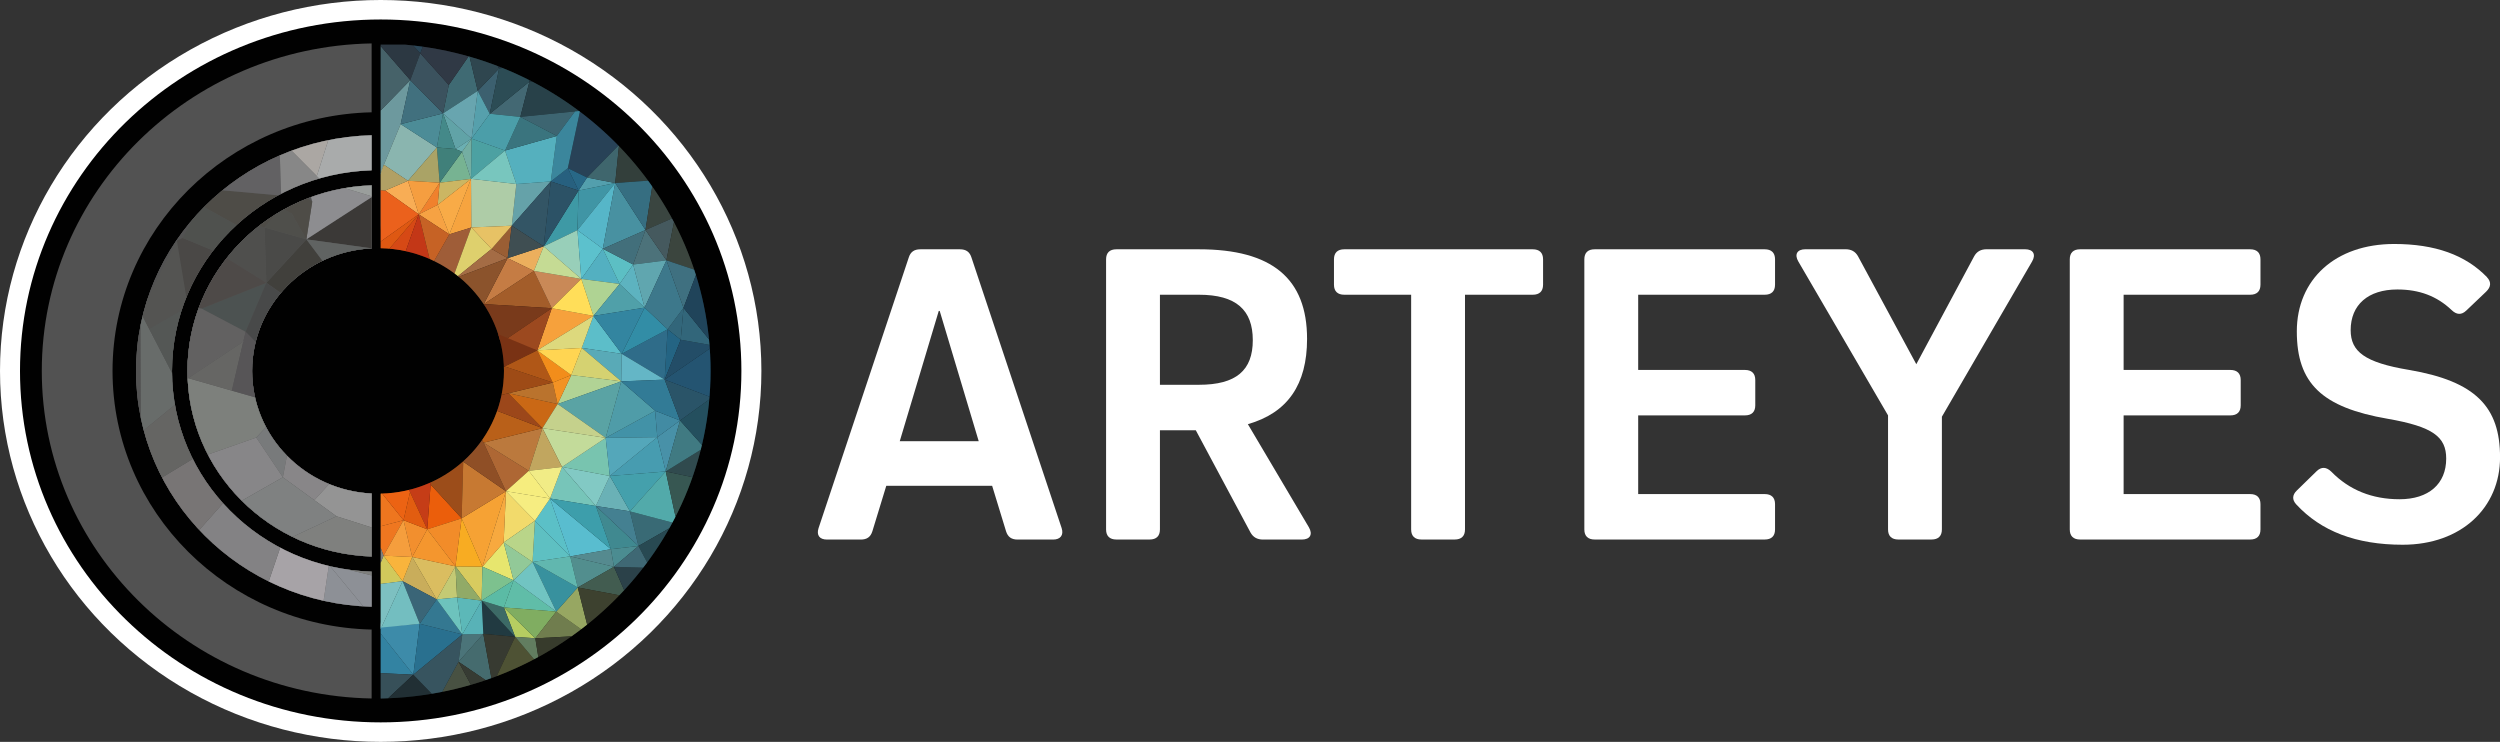 <?xml version="1.0" encoding="UTF-8"?> <svg xmlns="http://www.w3.org/2000/svg" xmlns:xlink="http://www.w3.org/1999/xlink" version="1.1" viewBox="0 0 532.51 158.02"><rect x="0" y="0" width="532.51" height="158.02" fill="#333333" stroke="none"/><defs><style> .st0 { fill: none; } .st1 { fill: #4095a5; } .st2 { fill: #3f666d; } .st3 { fill: #aaa366; } .st4 { fill: #f4962e; } .st5 { fill: #f8ac22; } .st6 { fill: #366e81; } .st7 { fill: #59aab7; } .st8 { fill: #55b0be; } .st9 { fill: #ecaf5d; } .st10 { fill: #4292a7; } .st11 { fill: #3d788b; } .st12 { fill: #e7e66e; } .st13 { fill: #50a0a9; } .st14 { fill: #539fad; } .st15 { fill: #246483; } .st16 { fill: #3f6a73; } .st17 { fill: #838284; } .st18 { fill: #485142; } .st19 { fill: #60a6af; } .st20 { fill: #a7a3a7; } .st21 { fill: #61a3a7; } .st22 { fill: #dabd60; } .st23 { fill: #6ab1b6; } .st24 { fill: #afd393; } .st25 { fill: #c4ca74; } .st26 { fill: #61b7af; } .st27 { fill: #545452; } .st28 { fill: #5ec0c2; } .st29 { fill: #8d9096; } .st30 { fill: #3c606f; } .st31 { fill: #010101; } .st32 { fill: #787575; } .st33 { fill: #29708f; } .st34 { fill: #4e4a48; } .st35 { fill: #f39224; } .st36 { fill: #59bdcf; } .st37 { fill: #4b7479; } .st38 { fill: #ee761f; } .st39 { fill: #d8cb5f; } .st40 { mix-blend-mode: hard-light; opacity: .43; } .st41 { fill: #ec6313; } .st42 { fill: #98cfb9; } .st43 { fill: #545755; } .st44 { fill: #56b6c8; } .st45 { fill: #4c727a; } .st46 { fill: #41707e; } .st47 { fill: #6bafb2; } .st48 { fill: #375059; } .st49 { fill: #37545f; } .st50 { fill: #7f8181; } .st51 { fill: #484949; } .st52 { fill: #f28c29; } .st53 { fill: #347891; } .st54 { fill: #f28f2e; } .st55 { fill: #f6a234; } .st56 { fill: #aba7a3; } .st57 { fill: #56a0ac; } .st58 { fill: #2f464f; } .st59 { fill: #de5812; } .st60 { fill: #304a4e; } .st61 { fill: #9c4d1a; } .st62 { fill: #5db3c0; } .st63 { fill: #77c5b9; } .st64 { fill: #b9d589; } .st65 { fill: #91aa67; } .st66 { fill: #4f4f4b; } .st67 { fill: #3f6874; } .st68 { fill: #4891a1; } .st69 { fill: #97a762; } .st70 { fill: #82c9c4; } .st71 { fill: #65a2a9; } .st72 { fill: #212f34; } .st73 { fill: #7dc0c1; } .st74 { fill: #373b2c; } .st75 { fill: #71c4c2; } .st76 { fill: #333f3b; } .st77 { fill: #ddd97d; } .st78 { fill: #3b453e; } .st79 { fill: #4e4c47; } .st80 { fill: #5cbec9; } .st81 { fill: #396a75; } .st82 { fill: #c66225; } .st83 { fill: #575557; } .st84 { fill: #f28d1b; } .st85 { fill: #408990; } .st86 { fill: #375752; } .st87 { fill: #363b33; } .st88 { fill: #d64915; } .st89 { fill: #ae6734; } .st90 { fill: #284257; } .st91 { fill: #2b4657; } .st92 { fill: #666664; } .st93 { fill: #525252; } .st94 { fill: #b6cd61; } .st95 { isolation: isolate; } .st96 { fill: #4f4f4d; } .st97 { fill: #58b2b7; } .st98 { fill: #5cbfc4; } .st99 { fill: #4e5234; } .st100 { fill: #e7c265; } .st101 { fill: #c57c44; } .st102 { fill: #9f5d38; } .st103 { fill: #ba732d; } .st104 { fill: #ded06d; } .st105 { fill: #4a4846; } .st106 { fill: #6d999e; } .st107 { fill: #656563; } .st108 { fill: #73bec0; } .st109 { fill: #4c8c97; } .st110 { fill: #3a4540; } .st111 { fill: #9c471a; } .st112 { fill: #eb611c; } .st113 { fill: #436873; } .st114 { clip-path: url(#clippath-1); } .st115 { clip-path: url(#clippath-2); } .st116 { fill: #373a31; } .st117 { fill: #793214; } .st118 { fill: #c53d17; } .st119 { fill: #53b0c1; } .st120 { fill: #407a82; } .st121 { fill: #ca6815; } .st122 { fill: #428ba3; } .st123 { fill: #707d4e; } .st124 { fill: #ffde59; } .st125 { fill: #aecca7; } .st126 { fill: #3383a2; } .st127 { fill: #793a1b; } .st128 { fill: #f7a93f; } .st129 { fill: #5bbba5; } .st130 { fill: #3d8ba9; } .st131 { fill: #3b525e; } .st132 { fill: #f59e3d; } .st133 { fill: #253b46; } .st134 { fill: #4a4a48; } .st135 { fill: #686c6a; } .st136 { fill: #fff; } .st137 { fill: #f6a13c; } .st138 { fill: #626161; } .st139 { fill: #52aaaa; } .st140 { fill: #d5d271; } .st141 { fill: #426f7b; } .st142 { fill: #d1c95b; } .st143 { fill: #41403c; } .st144 { fill: #286887; } .st145 { fill: #328da6; } .st146 { fill: #4f9ca8; } .st147 { fill: #244f5e; } .st148 { fill: #9a5e34; } .st149 { fill: #7d807c; } .st150 { fill: #92c998; } .st151 { fill: #20445a; } .st152 { fill: #2b4149; } .st153 { fill: #878688; } .st154 { fill: #44a0ac; } .st155 { fill: #4b9ea9; } .st156 { fill: #2c3842; } .st157 { fill: #32667a; } .st158 { fill: #3b3937; } .st159 { fill: #f59e40; } .st160 { fill: #878787; } .st161 { fill: #787a7b; } .st162 { fill: #f0812d; } .st163 { fill: #78c4af; } .st164 { fill: #3d6571; } .st165 { fill: #f6a243; } .st166 { fill: #479cb0; } .st167 { fill: #80ad61; } .st168 { fill: #b1a064; } .st169 { fill: #4b8c91; } .st170 { fill: #f9b43c; } .st171 { fill: #64b6c6; } .st172 { fill: #4f514e; } .st173 { fill: #3f7080; } .st174 { fill: #9c491f; } .st175 { fill: #68a5af; } .st176 { fill: #f1ec86; } .st177 { fill: #8f4f26; } .st178 { fill: #3e99a5; } .st179 { fill: #c5d18c; } .st180 { fill: #c5db94; } .st181 { fill: #b05717; } .st182 { fill: #466269; } .st183 { fill: #448091; } .st184 { fill: #5aa3a4; } .st185 { fill: #284149; } .st186 { fill: #3c6a66; } .st187 { fill: #7f807e; } .st188 { fill: #60bda8; } .st189 { fill: #e25d10; } .st190 { fill: #c3db9a; } .st191 { fill: #558a8f; } .st192 { fill: #888688; } .st193 { fill: #a46c45; } .st194 { fill: #528e8e; } .st195 { fill: #b1d395; } .st196 { fill: #c9ad5b; } .st197 { fill: #ffd552; } .st198 { fill: #9e4b16; } .st199 { fill: #425c50; } .st200 { fill: #7dc18e; } .st201 { fill: #5cc1cd; } .st202 { fill: #284952; } .st203 { fill: #bb793d; } .st204 { fill: #327b96; } .st205 { fill: #335565; } .st206 { fill: #626163; } .st207 { fill: #4891a8; } .st208 { fill: #74aea2; } .st209 { fill: #eb5e0b; } .st210 { fill: #f6a43f; } .st211 { fill: #78c6be; } .st212 { fill: #949494; } .st213 { fill: #3d412f; } .st214 { fill: #245471; } .st215 { fill: #45595e; } .st216 { fill: #f8ab47; } .st217 { fill: #3b869c; } .st218 { fill: #3d9eab; } .st219 { fill: #4c5251; } .st220 { fill: #f2da6b; } .st221 { fill: #a9abab; } .st222 { fill: #38919e; } .st223 { fill: #f8ad55; } .st224 { fill: #606362; } .st225 { fill: #c1a65f; } .st226 { fill: #234d67; } .st227 { fill: #2c5266; } .st228 { fill: #f6ed7e; } .st229 { fill: #374440; } .st230 { fill: #f6ed81; } .st231 { fill: #2f6c89; } .st232 { fill: #448989; } .st233 { fill: #27607f; } .st234 { fill: #8b532c; } .st235 { fill: #54a7ba; } .st236 { fill: #456b6e; } .st237 { fill: #3a6577; } .st238 { fill: #cbb663; } .st239 { fill: #c33717; } .st240 { fill: #b96019; } .st241 { fill: #8ab5af; } .st242 { fill: #c77932; } .st243 { fill: #2c4c55; } .st244 { clip-path: url(#clippath); } .st245 { fill: #6dc3bd; } .st246 { fill: #5cb8b8; } .st247 { fill: #ef7720; } .st248 { fill: #4ca1a2; } .st249 { fill: #c98957; } .st250 { fill: #3a747e; } .st251 { fill: #3385a0; } .st252 { fill: #77b392; } .st253 { fill: #9a9e9c; } .st254 { fill: #5bc0c7; } .st255 { fill: #3f4e52; } .st256 { fill: #8d8d90; } .st257 { fill: #253544; } .st258 { fill: #627d60; } .st259 { fill: #303945; } .st260 { fill: #a35d2a; } .st261 { fill: #2a5468; } .st262 { fill: #213a41; } .st263 { fill: #40807a; } </style><clipPath id="clippath"><path class="st0" d="M81.09,9.24v43.63c14.55.3,26.26,11.88,26.26,26.14,0,14.25-11.7,25.84-26.26,26.14v43.63c38.93-.71,70.26-31.67,70.26-69.77,0-38.1-31.33-69.06-70.26-69.77Z"></path></clipPath><clipPath id="clippath-1"><path class="st0" d="M79.16,36.28v-7.47c-27.84.7-50.19,22.91-50.19,50.21s22.35,49.51,50.19,50.21v-7.47c-23.61-.7-42.52-19.57-42.52-42.74,0-23.17,18.92-42.04,42.52-42.74ZM39.93,79.01c0,21.4,17.44,38.84,39.24,39.53v-13.42c-14.19-.69-25.47-12.12-25.47-26.11,0-13.99,11.28-25.42,25.47-26.11v-13.42c-21.79.7-39.24,18.13-39.24,39.53Z"></path></clipPath><clipPath id="clippath-2"><path class="st0" d="M81.09,9.24v43.63c14.55.3,26.26,11.88,26.26,26.14,0,14.25-11.7,25.84-26.26,26.14v43.63c38.93-.71,70.26-31.67,70.26-69.77,0-38.1-31.33-69.06-70.26-69.77Z"></path></clipPath></defs><g class="st95"><g id="_Слой_1" data-name="Слой_1"><g><g><ellipse class="st136" cx="81.09" cy="79.01" rx="81.09" ry="79.01"></ellipse><ellipse class="st31" cx="81.09" cy="79.01" rx="76.83" ry="74.86"></ellipse><path class="st31" d="M79.16,36.28v-7.47c-27.84.7-50.19,22.91-50.19,50.21s22.35,49.51,50.19,50.21v-7.47c-23.61-.7-42.52-19.57-42.52-42.74,0-23.17,18.92-42.04,42.52-42.74ZM39.93,79.01c0,21.4,17.44,38.84,39.24,39.53v-13.42c-14.19-.69-25.47-12.12-25.47-26.11,0-13.99,11.28-25.42,25.47-26.11v-13.42c-21.79.7-39.24,18.13-39.24,39.53Z"></path><path class="st93" d="M79.16,23.93v-14.68C40.24,9.95,8.9,40.92,8.9,79.01c0,38.1,31.33,69.06,70.26,69.77v-14.68c-30.6-.7-55.19-25.1-55.19-55.09s24.59-54.38,55.19-55.09ZM79.16,36.28v-7.47c-27.84.7-50.19,22.91-50.19,50.21s22.35,49.51,50.19,50.21v-7.47c-23.61-.7-42.52-19.57-42.52-42.74,0-23.17,18.92-42.04,42.52-42.74ZM39.93,79.01c0,21.4,17.44,38.84,39.24,39.53v-13.42c-14.19-.69-25.47-12.12-25.47-26.11,0-13.99,11.28-25.42,25.47-26.11v-13.42c-21.79.7-39.24,18.13-39.24,39.53Z"></path><path class="st93" d="M79.16,36.28v-7.47c-27.84.7-50.19,22.91-50.19,50.21s22.35,49.51,50.19,50.21v-7.47c-23.61-.7-42.52-19.57-42.52-42.74,0-23.17,18.92-42.04,42.52-42.74ZM39.93,79.01c0,21.4,17.44,38.84,39.24,39.53v-13.42c-14.19-.69-25.47-12.12-25.47-26.11,0-13.99,11.28-25.42,25.47-26.11v-13.42c-21.79.7-39.24,18.13-39.24,39.53Z"></path><path class="st93" d="M79.16,36.28v-7.47c-27.84.7-50.19,22.91-50.19,50.21s22.35,49.51,50.19,50.21v-7.47c-23.61-.7-42.52-19.57-42.52-42.74,0-23.17,18.92-42.04,42.52-42.74ZM39.93,79.01c0,21.4,17.44,38.84,39.24,39.53v-13.42c-14.19-.69-25.47-12.12-25.47-26.11,0-13.99,11.28-25.42,25.47-26.11v-13.42c-21.79.7-39.24,18.13-39.24,39.53Z"></path><path class="st93" d="M39.93,79.01c0,21.4,17.44,38.84,39.24,39.53v-13.42c-14.19-.69-25.47-12.12-25.47-26.11,0-13.99,11.28-25.42,25.47-26.11v-13.42c-21.79.7-39.24,18.13-39.24,39.53Z"></path><path class="st93" d="M39.93,79.01c0,21.4,17.44,38.84,39.24,39.53v-13.42c-14.19-.69-25.47-12.12-25.47-26.11,0-13.99,11.28-25.42,25.47-26.11v-13.42c-21.79.7-39.24,18.13-39.24,39.53Z"></path><g class="st244"><g><polygon class="st158" points="81.53 40.81 80.97 51.53 79.41 52.93 65.26 50.98 79.34 41.87 81.48 40.19 81.53 40.81"></polygon><polygon class="st29" points="81.23 133.67 79.69 131.96 70.07 120.3 79.94 122.76 80.44 126.94 80.44 126.94 81.23 133.67"></polygon><polygon class="st29" points="79.69 131.96 68.58 130.28 70.07 120.3 79.69 131.96"></polygon><polygon class="st136" points="66.84 106.71 66.8 106.68 66.94 106.53 66.98 106.56 66.84 106.71"></polygon><polygon class="st136" points="51.84 72.79 51.81 72.75 51.9 72.68 51.93 72.72 51.84 72.79"></polygon><polygon class="st143" points="80.97 57.45 61.78 63.82 56.73 60.24 65.26 50.98 69.64 56.81 80.97 57.45"></polygon><polygon class="st134" points="65.26 50.98 56.73 60.24 56.34 48.45 65.26 50.98"></polygon><polygon class="st224" points="80.97 51.53 80.97 57.45 69.64 56.81 65.26 50.98 79.41 52.93 80.97 51.53"></polygon><polygon class="st256" points="65.26 50.98 66.51 42.94 66.16 41.68 69.28 39.32 72.33 39.74 79.34 41.87 65.26 50.98"></polygon><polygon class="st21" points="100.44 29.53 97.04 31.76 94.37 24.15 100.44 29.53"></polygon><polygon class="st252" points="98.42 32.33 100.33 38.1 93.64 38.92 98.42 32.33"></polygon><polygon class="st47" points="100.44 29.53 98.42 32.33 97.04 31.76 100.44 29.53"></polygon><polygon class="st238" points="100.33 38.1 93.23 43.64 93.64 38.92 100.33 38.1"></polygon><polygon class="st16" points="101.76 19.35 94.37 24.15 95.6 18.1 99.95 11.81 101.76 19.35"></polygon><polygon class="st30" points="106.31 14.58 104.32 24.24 101.76 19.35 106.31 14.58"></polygon><polygon class="st58" points="106.31 14.58 101.76 19.35 99.95 11.81 104.32 11.12 106.31 14.58"></polygon><polygon class="st113" points="112.76 17.41 110.83 24.9 104.32 24.24 112.76 17.41"></polygon><polygon class="st185" points="124.55 23.53 123.55 23.63 122.48 23.73 110.83 24.9 112.76 17.41 118.45 17.3 123.46 22.41 123.74 22.7 124.55 23.53"></polygon><polygon class="st164" points="122.48 23.73 122.48 23.73 118.6 28.96 110.83 24.9 122.48 23.73"></polygon><polygon class="st90" points="132.62 30.1 131.86 30.87 125.05 37.82 120.95 35.82 123.55 23.63 124.55 23.53 132.62 30.1"></polygon><polygon class="st178" points="123.23 40.59 123 49.02 115.81 52.48 123.23 40.59"></polygon><polygon class="st14" points="131.04 38.99 123.23 40.59 125.05 37.82 131.04 38.99"></polygon><polygon class="st2" points="131.86 30.87 131.04 38.99 125.05 37.82 131.86 30.87"></polygon><polygon class="st229" points="138.37 33.27 131.86 30.87 132.62 30.1 138.37 33.27"></polygon><polygon class="st76" points="139.13 38.4 131.04 38.99 131.86 30.87 138.37 33.27 139.13 38.4"></polygon><polygon class="st71" points="117.31 38.65 109.01 48.08 109.98 39.2 117.31 38.65"></polygon><polygon class="st125" points="109.98 39.2 109.01 48.08 100.39 48.45 100.33 38.1 109.98 39.2"></polygon><polygon class="st233" points="123.23 40.59 117.31 38.65 120.95 35.82 123.23 40.59"></polygon><polygon class="st144" points="125.05 37.82 123.23 40.59 120.95 35.82 125.05 37.82"></polygon><polygon class="st217" points="123.55 23.63 120.95 35.82 117.31 38.65 118.6 28.96 122.48 23.73 122.48 23.73 123.55 23.63"></polygon><polygon class="st8" points="118.6 28.96 117.31 38.65 109.98 39.2 107.57 32.07 118.6 28.96"></polygon><polygon class="st57" points="104.32 24.24 100.44 29.53 101.76 19.35 104.32 24.24"></polygon><polygon class="st250" points="118.6 28.96 107.57 32.07 110.83 24.9 118.6 28.96"></polygon><polygon class="st248" points="107.57 32.07 100.33 38.1 100.44 29.53 107.57 32.07"></polygon><polygon class="st155" points="110.83 24.9 107.57 32.07 100.44 29.53 104.32 24.24 110.83 24.9"></polygon><polygon class="st211" points="109.98 39.2 100.33 38.1 107.57 32.07 109.98 39.2"></polygon><polygon class="st162" points="93.64 38.92 93.23 43.64 89.2 45.65 93.64 38.92"></polygon><polygon class="st106" points="87.39 17.07 85.34 26.44 81.77 35.09 80.47 39.15 80.83 26.9 80.7 23.93 87.39 17.07"></polygon><polygon class="st241" points="93.05 31.41 86.89 38.51 81.77 35.09 85.34 26.44 93.05 31.41"></polygon><polygon class="st232" points="97.04 31.76 93.05 31.41 94.37 24.15 97.04 31.76"></polygon><polygon class="st263" points="98.42 32.33 93.64 38.92 93.05 31.41 97.04 31.76 98.42 32.33"></polygon><polygon class="st3" points="93.64 38.92 86.89 38.51 93.05 31.41 93.64 38.92"></polygon><polygon class="st223" points="89.2 45.65 82.05 40.58 86.89 38.51 89.2 45.65"></polygon><polygon class="st159" points="93.64 38.92 89.2 45.65 86.89 38.51 93.64 38.92"></polygon><polygon class="st112" points="89.2 45.65 80.97 51.53 80.55 40.48 82.05 40.58 89.2 45.65"></polygon><polygon class="st88" points="89.2 45.65 86.1 54.42 80.97 57.45 82.29 53.74 89.2 45.65"></polygon><polygon class="st59" points="89.2 45.65 82.29 53.74 80.97 57.45 80.97 51.53 89.2 45.65"></polygon><polygon class="st239" points="91.87 56.64 90.82 58.48 80.97 57.45 86.1 54.42 89.2 45.65 91.87 56.64"></polygon><polygon class="st165" points="95.71 49.91 89.2 45.65 93.23 43.64 95.71 49.91"></polygon><polygon class="st196" points="93.02 127.67 85.75 123.79 87.8 118.64 93.02 127.67"></polygon><polygon class="st142" points="85.75 123.79 80.82 124.41 80.72 123.16 80.56 121.21 80.96 120.2 81.7 118.36 84.28 121.82 85.75 123.79"></polygon><path class="st136" d="M80.43,127.13l-.02-.18-.5-4.19h0s.66-1.65.66-1.65v.11s.27,3.21.27,3.21l-.41,2.71ZM79.97,122.76l.47,4,.36-2.34-.25-3.09-.58,1.44Z"></path><polygon class="st237" points="93.02 127.67 89.4 132.87 85.75 123.79 93.02 127.67"></polygon><polygon class="st126" points="88.04 143.71 80.69 143.36 79.98 133.56 88.04 143.71"></polygon><polygon class="st130" points="89.4 132.87 88.04 143.71 81.23 135.13 79.98 133.56 89.4 132.87"></polygon><polygon class="st48" points="88.04 143.71 80.33 150.93 80.69 143.36 88.04 143.71"></polygon><polygon class="st72" points="93.79 149.65 80.33 150.93 88.04 143.71 93.26 149.1 93.79 149.65"></polygon><polygon class="st22" points="97.01 120.64 93.02 127.67 87.8 118.64 97.01 120.64"></polygon><polygon class="st25" points="97.36 127.27 93.02 127.67 97.01 120.64 97.36 127.27"></polygon><polygon class="st33" points="98.48 135.13 88.04 143.71 89.4 132.87 98.48 135.13"></polygon><polygon class="st53" points="98.48 135.13 89.4 132.87 93.02 127.67 98.48 135.13"></polygon><polygon class="st245" points="98.48 135.13 93.02 127.67 97.36 127.27 98.48 135.13"></polygon><polygon class="st18" points="101.6 148.28 93.79 149.65 93.26 149.1 97.67 140.96 101.6 148.28"></polygon><polygon class="st49" points="98.48 135.13 97.67 140.96 93.26 149.1 88.04 143.71 98.48 135.13"></polygon><polygon class="st236" points="104.93 145.88 97.67 140.96 102.94 135.02 104.93 145.88"></polygon><polygon class="st37" points="102.94 135.02 97.67 140.96 98.48 135.13 102.94 135.02"></polygon><polygon class="st87" points="105.52 146.28 101.6 148.28 97.67 140.96 104.93 145.88 105.52 146.28"></polygon><polygon class="st262" points="109.74 135.65 102.94 135.02 102.59 127.93 109.74 135.65"></polygon><polygon class="st116" points="109.74 135.65 104.93 145.88 102.94 135.02 109.74 135.65"></polygon><polygon class="st99" points="114.96 141.85 105.52 146.28 104.93 145.88 109.74 135.65 114.96 141.85"></polygon><polygon class="st94" points="114.02 135.96 109.74 135.65 107.34 129.39 114.02 135.96"></polygon><polygon class="st186" points="109.74 135.65 102.59 127.93 107.34 129.39 109.74 135.65"></polygon><polygon class="st258" points="114.96 141.85 109.74 135.65 114.02 135.96 114.96 141.85"></polygon><polygon class="st12" points="109.39 123.61 102.76 120.7 107.28 115.55 109.39 123.61"></polygon><polygon class="st188" points="118.48 130.27 107.34 129.39 109.39 123.61 118.48 130.27"></polygon><polygon class="st167" points="118.48 130.27 114.02 135.96 107.34 129.39 118.48 130.27"></polygon><polygon class="st123" points="125.64 135.33 114.02 135.96 118.48 130.27 125.64 135.33"></polygon><polygon class="st74" points="125.64 135.33 114.96 141.85 114.02 135.96 125.64 135.33"></polygon><polygon class="st69" points="125.64 135.33 118.48 130.27 123.06 125.13 125.64 135.33"></polygon><polygon class="st222" points="123.06 125.13 118.48 130.27 113.44 119.7 123.06 125.13"></polygon><polygon class="st194" points="130.77 120.73 123.06 125.13 121.45 118.51 130.77 120.73"></polygon><polygon class="st75" points="118.48 130.27 109.39 123.61 113.44 119.7 118.48 130.27"></polygon><polygon class="st150" points="113.44 119.7 109.39 123.61 107.28 115.55 113.44 119.7"></polygon><polygon class="st199" points="132 129.4 132.68 126.94 123.06 125.13 130.77 120.73 133.82 127.7 132 129.4"></polygon><polygon class="st28" points="121.45 118.51 113.44 119.7 113.94 110.92 121.45 118.51"></polygon><polygon class="st254" points="121.45 118.51 113.94 110.92 117.16 106.18 121.45 118.51"></polygon><polygon class="st26" points="123.06 125.13 113.44 119.7 121.45 118.51 123.06 125.13"></polygon><polygon class="st220" points="113.94 110.92 107.28 115.55 107.78 104.64 113.94 110.92"></polygon><polygon class="st64" points="113.94 110.92 113.44 119.7 107.28 115.55 113.94 110.92"></polygon><polygon class="st36" points="130.13 116.98 121.45 118.51 117.16 106.18 130.13 116.98"></polygon><polygon class="st230" points="117.16 106.18 113.94 110.92 107.78 104.64 117.16 106.18"></polygon><polygon class="st85" points="135.99 116.3 130.13 116.98 126.92 107.78 135.99 116.3"></polygon><polygon class="st81" points="144.21 111.58 135.99 116.3 134.18 108.92 144.21 111.58"></polygon><polygon class="st23" points="134.18 108.92 126.92 107.78 129.89 101.38 134.18 108.92"></polygon><polygon class="st70" points="129.89 101.38 126.92 107.78 119.71 99.46 129.89 101.38"></polygon><polygon class="st191" points="130.77 120.73 121.45 118.51 130.13 116.98 130.77 120.73"></polygon><polygon class="st169" points="135.99 116.3 130.77 120.73 130.13 116.98 135.99 116.3"></polygon><polygon class="st202" points="144.21 111.58 138.46 120.96 135.99 116.3 144.21 111.58"></polygon><polygon class="st152" points="138.46 120.96 133.82 127.7 130.77 120.73 138.46 120.96"></polygon><polygon class="st63" points="126.92 107.78 117.16 106.18 119.71 99.46 126.92 107.78"></polygon><polygon class="st218" points="130.13 116.98 117.16 106.18 126.92 107.78 130.13 116.98"></polygon><polygon class="st183" points="135.99 116.3 126.92 107.78 134.18 108.92 135.99 116.3"></polygon><polygon class="st163" points="129.89 101.38 119.71 99.46 129.01 93.26 129.89 101.38"></polygon><polygon class="st10" points="140.01 93.12 129.01 93.26 139.54 87.49 140.01 93.12"></polygon><polygon class="st166" points="141.8 100.42 129.89 101.38 140.01 93.12 141.8 100.42"></polygon><polygon class="st154" points="141.8 100.42 134.18 108.92 129.89 101.38 141.8 100.42"></polygon><polygon class="st139" points="144.21 111.58 134.18 108.92 141.8 100.42 144.21 111.58"></polygon><polygon class="st86" points="149.37 102.04 144.21 111.58 141.8 100.42 149.37 102.04"></polygon><polygon class="st60" points="151.66 94.32 149.37 102.04 141.8 100.42 150.02 95.33 151.66 94.32"></polygon><polygon class="st235" points="140.01 93.12 129.89 101.38 129.01 93.26 140.01 93.12"></polygon><polygon class="st207" points="144.85 89.57 141.8 100.42 140.01 93.12 144.85 89.57"></polygon><polygon class="st120" points="150.02 95.33 141.8 100.42 144.85 89.57 150.02 95.33"></polygon><polygon class="st147" points="154.41 82.69 151.66 94.32 150.02 95.33 144.85 89.57 151.64 84.69 154.41 82.69"></polygon><polygon class="st157" points="145.59 65.57 145 72.37 142.2 70.14 145.59 65.57"></polygon><polygon class="st15" points="145 72.37 141.57 80.86 142.2 70.14 145 72.37"></polygon><polygon class="st231" points="142.2 70.14 141.57 80.86 132.42 75.37 142.2 70.14"></polygon><polygon class="st145" points="142.2 70.14 132.42 75.37 137.31 65.52 142.2 70.14"></polygon><polygon class="st80" points="132.42 75.37 123.91 74.11 126.4 67.28 132.42 75.37"></polygon><polygon class="st7" points="132.42 75.37 132.33 81.23 123.91 74.11 132.42 75.37"></polygon><polygon class="st140" points="132.33 81.23 121.68 79.89 123.91 74.11 132.33 81.23"></polygon><polygon class="st195" points="132.33 81.23 118.78 86.06 121.68 79.89 132.33 81.23"></polygon><polygon class="st146" points="139.54 87.49 129.01 93.26 132.33 81.23 139.54 87.49"></polygon><polygon class="st184" points="132.33 81.23 129.01 93.26 118.78 86.06 132.33 81.23"></polygon><polygon class="st171" points="141.57 80.86 132.33 81.23 132.42 75.37 141.57 80.86"></polygon><polygon class="st122" points="144.85 89.57 140.01 93.12 139.54 87.49 144.85 89.57"></polygon><polygon class="st204" points="144.85 89.57 139.54 87.49 132.33 81.23 141.57 80.86 144.85 89.57"></polygon><polygon class="st226" points="152.1 73.63 141.57 80.86 145 72.37 152.1 73.63"></polygon><polygon class="st261" points="151.64 84.69 144.85 89.57 141.57 80.86 151.64 84.69"></polygon><polygon class="st214" points="154.41 82.69 151.64 84.69 141.57 80.86 152.1 73.63 154.41 82.69"></polygon><polygon class="st227" points="123.23 40.59 115.81 52.48 117.31 38.65 123.23 40.59"></polygon><polygon class="st205" points="117.31 38.65 115.81 52.48 109.01 48.08 117.31 38.65"></polygon><polygon class="st1" points="131.04 38.99 123 49.02 123.23 40.59 131.04 38.99"></polygon><polygon class="st42" points="123.82 59.42 115.81 52.48 123 49.02 123.82 59.42"></polygon><polygon class="st201" points="128.4 52.99 123.82 59.42 123 49.02 128.4 52.99"></polygon><polygon class="st44" points="131.04 38.99 128.4 52.99 123 49.02 131.04 38.99"></polygon><polygon class="st68" points="137.49 48.99 128.4 52.99 131.04 38.99 137.49 48.99"></polygon><polygon class="st6" points="139.13 38.4 137.49 48.99 131.04 38.99 139.13 38.4"></polygon><polygon class="st110" points="143.77 46.25 137.49 48.99 139.13 38.4 143.77 46.25"></polygon><polygon class="st119" points="131.98 60.48 123.82 59.42 128.4 52.99 131.98 60.48"></polygon><polygon class="st98" points="134.86 56.35 131.98 60.48 128.4 52.99 134.86 56.35"></polygon><polygon class="st141" points="137.49 48.99 134.86 56.35 128.4 52.99 137.49 48.99"></polygon><polygon class="st45" points="141.95 55.45 134.86 56.35 137.49 48.99 141.95 55.45"></polygon><polygon class="st215" points="143.77 46.25 141.95 55.45 137.49 48.99 143.77 46.25"></polygon><polygon class="st78" points="148.58 57.68 141.95 55.45 143.77 46.25 147.08 49.05 148.58 57.68"></polygon><polygon class="st24" points="131.98 60.48 126.4 67.28 123.82 59.42 131.98 60.48"></polygon><polygon class="st13" points="137.31 65.52 126.4 67.28 131.98 60.48 137.31 65.52"></polygon><polygon class="st62" points="137.31 65.52 137.31 65.52 131.98 60.48 134.86 56.35 137.31 65.52"></polygon><polygon class="st19" points="141.95 55.45 137.31 65.52 134.86 56.35 141.95 55.45"></polygon><polygon class="st251" points="137.31 65.52 137.31 65.52 132.42 75.37 126.4 67.28 137.31 65.52 137.31 65.52"></polygon><polygon class="st11" points="145.59 65.57 142.2 70.14 137.31 65.52 137.31 65.52 141.95 55.45 145.59 65.57"></polygon><polygon class="st173" points="148.58 57.68 145.59 65.57 141.95 55.45 148.58 57.68"></polygon><polygon class="st157" points="152.1 73.63 145 72.37 145.59 65.57 152.1 73.63"></polygon><polygon class="st151" points="152.68 66.4 152.1 73.63 145.59 65.57 148.58 57.68 152.68 66.4"></polygon><polygon class="st182" points="87.39 17.07 80.7 23.93 80.82 9.52 87.39 17.07"></polygon><polygon class="st156" points="89.52 11.36 87.39 17.07 80.82 9.52 87.86 9.52 89.52 11.36"></polygon><polygon class="st109" points="94.37 24.15 93.05 31.41 85.34 26.44 94.37 24.15"></polygon><polygon class="st46" points="94.37 24.15 85.34 26.44 87.39 17.07 94.37 24.15"></polygon><polygon class="st131" points="95.6 18.1 94.37 24.15 87.39 17.07 89.52 11.36 95.6 18.1"></polygon><polygon class="st259" points="99.95 11.81 95.6 18.1 89.52 11.36 90.21 9.52 99.95 11.81"></polygon><polygon class="st91" points="90.21 9.52 89.52 11.36 87.86 9.52 90.21 9.52"></polygon><polygon class="st257" points="111.8 13.81 106.31 14.58 104.32 11.12 111.8 13.81"></polygon><polygon class="st243" points="112.76 17.41 104.32 24.24 106.31 14.58 111.8 13.81 112.76 17.41"></polygon><polygon class="st133" points="118.45 17.3 112.76 17.41 111.8 13.81 118.45 17.3"></polygon><polygon class="st20" points="70.07 120.3 68.58 130.28 56.14 127.08 59.74 116.49 70.07 120.3"></polygon><polygon class="st17" points="59.74 116.49 56.14 127.08 41.75 113.67 48.32 106.27 59.74 116.49"></polygon><polygon class="st32" points="48.32 106.27 41.75 113.67 33.54 102.31 41.95 97.21 48.32 106.27"></polygon><polygon class="st135" points="38.86 84.9 30.02 92.14 29.94 66.53 31.78 70.07 31.78 70.07 37.14 80.4 37.65 81.74 38.86 84.9"></polygon><polygon class="st107" points="41.95 97.21 33.54 102.31 30.02 92.14 38.86 84.9 41.95 97.21"></polygon><polygon class="st27" points="40.03 65.35 31.78 70.07 31.78 70.07 29.94 66.53 37.68 51.25 40.03 65.35"></polygon><polygon class="st43" points="40.11 80.55 37.65 81.74 37.14 80.4 31.78 70.07 40.03 65.35 40.11 80.55"></polygon><polygon class="st105" points="47.19 54.11 40.03 65.35 37.68 51.25 38.9 50.68 47.19 54.11"></polygon><polygon class="st96" points="56.73 60.24 49.03 55.44 47.19 54.11 52.58 49.15 55.32 48.16 56.34 48.45 56.73 60.24"></polygon><polygon class="st66" points="65.26 50.98 56.34 48.45 56.34 48.39 59.98 44.35 62.13 45.46 65.26 50.98"></polygon><polygon class="st79" points="66.51 42.94 65.26 50.98 62.13 45.46 59.98 44.35 56.34 48.39 56.34 48.45 55.32 48.16 52.58 49.15 42.65 43.67 48.32 40.62 59.89 41.66 65.26 42.14 66.51 42.94"></polygon><polygon class="st172" points="52.58 49.15 47.19 54.11 38.9 50.68 42.65 43.67 52.58 49.15"></polygon><polygon class="st206" points="59.89 41.66 48.32 40.62 59.59 32.54 59.89 41.66"></polygon><polygon class="st56" points="70.38 28.42 67.48 37.52 61.23 31.24 70.38 28.42"></polygon><polygon class="st160" points="67.48 37.52 66.16 41.68 65.26 42.14 59.89 41.66 59.59 32.54 61.23 31.24 67.48 37.52"></polygon><polygon class="st221" points="79.97 36.7 69.28 39.32 67.48 37.52 70.38 28.42 80.83 26.9 79.97 36.7"></polygon><polygon class="st136" points="80.83 26.93 80.83 26.88 80.96 26.86 80.97 26.91 80.83 26.93"></polygon><polygon class="st168" points="86.89 38.51 82.05 40.58 80.55 40.48 81.23 36.39 81.77 35.09 86.89 38.51"></polygon><polygon class="st253" points="80.36 39.93 79.34 41.87 72.33 39.74 69.28 39.32 79.4 37.48 80.36 39.93"></polygon><polygon class="st219" points="56.73 60.24 52.31 70.68 42.92 65.73 56.73 60.24"></polygon><polygon class="st51" points="61.78 63.82 56.3 74.72 52.31 70.68 56.73 60.24 61.78 63.82"></polygon><polygon class="st210" points="100.39 48.45 95.71 49.91 100.33 38.1 100.39 48.45"></polygon><polygon class="st102" points="100.39 48.45 96.22 59.88 90.82 58.48 91.87 56.64 95.71 49.91 100.39 48.45"></polygon><polygon class="st104" points="104.7 53.02 97.09 59.18 96.22 59.88 100.39 48.45 104.7 53.02"></polygon><polygon class="st193" points="108.13 54.99 97.09 59.18 104.7 53.02 108.13 54.99"></polygon><polygon class="st148" points="109.01 48.08 108.13 54.99 104.7 53.02 109.01 48.08"></polygon><polygon class="st100" points="109.01 48.08 104.7 53.02 100.39 48.45 109.01 48.08"></polygon><polygon class="st9" points="115.81 52.48 113.73 57.71 108.13 54.99 115.81 52.48"></polygon><polygon class="st255" points="115.81 52.48 108.13 54.99 109.01 48.08 115.81 52.48"></polygon><polygon class="st101" points="113.73 57.71 103.05 64.77 108.13 54.99 113.73 57.71"></polygon><polygon class="st234" points="108.13 54.99 103.05 64.77 101.41 65.77 96.22 59.88 97.09 59.18 108.13 54.99"></polygon><polygon class="st260" points="117.54 65.65 103.05 64.77 113.73 57.71 117.54 65.65"></polygon><polygon class="st249" points="123.82 59.42 117.54 65.65 113.73 57.71 123.82 59.42"></polygon><polygon class="st180" points="123.82 59.42 113.73 57.71 115.81 52.48 123.82 59.42"></polygon><polygon class="st127" points="117.54 65.65 106.85 72.91 101.41 65.77 103.05 64.77 117.54 65.65"></polygon><polygon class="st137" points="126.4 67.28 114.44 74.63 117.54 65.65 126.4 67.28"></polygon><polygon class="st174" points="117.54 65.65 114.44 74.63 106.85 72.91 117.54 65.65"></polygon><polygon class="st77" points="126.4 67.28 123.91 74.11 114.44 74.63 126.4 67.28"></polygon><polygon class="st124" points="126.4 67.28 117.54 65.65 123.82 59.42 126.4 67.28"></polygon><polygon class="st55" points="107.78 104.64 102.76 120.7 98.33 110.41 107.78 104.64"></polygon><polygon class="st209" points="98.33 110.41 91 112.75 91.73 103.21 98.33 110.41"></polygon><polygon class="st61" points="98.68 98.35 98.33 110.41 91.73 103.21 91.82 102.01 97.63 96.52 98.68 98.35"></polygon><polygon class="st242" points="107.78 104.64 98.33 110.41 98.68 98.35 107.78 104.64"></polygon><polygon class="st177" points="107.78 104.64 98.68 98.35 97.63 96.52 102.72 93.69 107.78 104.64"></polygon><polygon class="st89" points="112.64 100.29 107.78 104.64 103 94.29 112.64 100.29"></polygon><polygon class="st203" points="115.55 91.2 112.64 100.29 103 94.29 115.55 91.2"></polygon><polygon class="st240" points="115.55 91.2 103 94.29 101.52 91.18 105.81 87.49 115.55 91.2"></polygon><polygon class="st111" points="115.55 91.2 105.81 87.49 106.41 84.23 108.3 83.77 115.55 91.2"></polygon><polygon class="st121" points="118.78 86.06 115.55 91.2 108.3 83.77 118.78 86.06"></polygon><polygon class="st103" points="118.78 86.06 108.3 83.77 117.75 81.49 118.78 86.06"></polygon><polygon class="st198" points="117.75 81.49 108.3 83.77 106.41 84.23 106.72 78.46 107.53 78.06 107.53 78.06 117.75 81.49"></polygon><polygon class="st117" points="114.44 74.63 107.53 78.06 107.53 78.06 106.72 78.46 105.25 70.81 114.44 74.63"></polygon><polygon class="st181" points="117.75 81.49 107.53 78.06 114.44 74.63 117.75 81.49"></polygon><polygon class="st84" points="121.68 79.89 117.75 81.49 114.44 74.63 121.68 79.89"></polygon><polygon class="st35" points="121.68 79.89 118.78 86.06 117.75 81.49 121.68 79.89"></polygon><polygon class="st197" points="123.91 74.11 121.68 79.89 114.44 74.63 123.91 74.11"></polygon><polygon class="st190" points="129.01 93.26 119.71 99.46 115.55 91.2 129.01 93.26"></polygon><polygon class="st179" points="129.01 93.26 115.55 91.2 118.78 86.06 129.01 93.26"></polygon><polygon class="st225" points="119.71 99.46 112.64 100.29 115.55 91.2 119.71 99.46"></polygon><polygon class="st176" points="119.71 99.46 117.16 106.18 112.64 100.29 119.71 99.46"></polygon><polygon class="st228" points="117.16 106.18 107.78 104.64 112.64 100.29 117.16 106.18"></polygon><polygon class="st128" points="107.78 104.64 107.28 115.55 102.76 120.7 107.78 104.64"></polygon><polygon class="st39" points="102.76 120.7 102.59 127.93 97.01 120.64 102.76 120.7"></polygon><polygon class="st5" points="102.76 120.7 97.01 120.64 98.33 110.41 102.76 120.7"></polygon><polygon class="st52" points="98.33 110.41 97.01 120.64 91 112.75 98.33 110.41"></polygon><polygon class="st4" points="97.01 120.64 87.8 118.64 91 112.75 97.01 120.64"></polygon><polygon class="st54" points="91 112.75 87.8 118.64 85.95 110.81 91 112.75"></polygon><polygon class="st247" points="85.95 110.81 81.7 118.36 79.57 112.49 85.95 110.81"></polygon><polygon class="st38" points="85.95 110.81 79.57 112.49 80.71 104.28 85.95 110.81"></polygon><polygon class="st41" points="87.34 104.82 87.34 104.82 85.95 110.81 80.71 104.28 85.54 99.78 87.34 104.82"></polygon><polygon class="st118" points="91.82 102.01 91.73 103.21 91 112.75 86.26 102.48 85.96 101.81 87.71 103.21 91.82 102.01"></polygon><polygon class="st189" points="91 112.75 85.95 110.81 87.34 104.82 91 112.75"></polygon><polygon class="st149" points="58.88 88.63 54.58 93.2 44.18 96.86 41.95 97.21 38.86 84.9 37.65 81.74 40.11 80.55 49.38 83.21 57.94 85.66 58.88 88.63"></polygon><polygon class="st34" points="56.73 60.24 42.92 65.73 40.03 65.35 47.19 54.11 49.03 55.44 56.73 60.24"></polygon><polygon class="st138" points="52.31 70.68 51.82 72.77 40.11 80.55 40.03 65.35 42.92 65.73 52.31 70.68"></polygon><polygon class="st92" points="51.82 72.77 49.38 83.21 40.11 80.55 51.82 72.77"></polygon><polygon class="st83" points="57.94 85.66 49.38 83.21 51.82 72.77 52.31 70.68 56.3 74.72 57.94 85.66"></polygon><polygon class="st161" points="61.62 94.42 60.25 101.66 54.58 93.2 58.88 88.63 61.62 94.42"></polygon><polygon class="st192" points="70.65 102.5 66.96 106.54 60.25 101.66 61.62 94.42 70.65 102.5"></polygon><polygon class="st170" points="87.8 118.64 85.75 123.79 84.28 121.82 81.7 118.36 87.8 118.64"></polygon><polygon class="st132" points="87.8 118.64 81.7 118.36 85.95 110.81 87.8 118.64"></polygon><polygon class="st212" points="79.65 102.52 79.99 105.57 79.57 112.49 71.67 109.97 66.96 106.54 70.65 102.5 79.65 102.52"></polygon><polygon class="st187" points="81.7 118.36 80.56 121.21 79.94 122.76 70.07 120.3 60.95 115 71.67 109.97 79.57 112.49 81.7 118.36"></polygon><polygon class="st153" points="60.25 101.66 51.14 106.85 48.32 106.27 41.95 97.21 44.18 96.86 54.58 93.2 60.25 101.66"></polygon><polygon class="st50" points="71.67 109.97 60.95 115 51.14 106.85 60.25 101.66 66.96 106.54 71.67 109.97"></polygon><polygon class="st73" points="85.75 123.79 80.16 136.02 80.44 126.94 80.44 126.94 80.82 124.41 85.75 123.79"></polygon><polygon class="st82" points="95.71 49.91 91.87 56.64 89.2 45.65 95.71 49.91"></polygon><polygon class="st216" points="100.33 38.1 95.71 49.91 93.23 43.64 100.33 38.1"></polygon><polygon class="st213" points="132.68 126.94 132 129.4 125.64 135.33 123.06 125.13 132.68 126.94"></polygon><polygon class="st200" points="109.39 123.61 102.59 127.93 102.76 120.7 109.39 123.61"></polygon><polygon class="st129" points="109.39 123.61 107.34 129.39 102.59 127.93 109.39 123.61"></polygon><polygon class="st246" points="102.59 127.93 98.48 135.13 97.36 127.27 102.59 127.93"></polygon><polygon class="st65" points="102.59 127.93 97.36 127.27 97.01 120.64 102.59 127.93"></polygon><polygon class="st97" points="102.94 135.02 98.48 135.13 102.59 127.93 102.94 135.02"></polygon><polygon class="st108" points="89.4 132.87 81.23 133.67 85.75 123.79 89.4 132.87"></polygon><polygon class="st208" points="100.44 29.53 100.33 38.1 98.42 32.33 100.44 29.53"></polygon><polygon class="st175" points="101.76 19.35 100.44 29.53 94.37 24.15 101.76 19.35"></polygon><polygon class="st67" points="138.46 120.96 130.77 120.73 135.99 116.3 138.46 120.96"></polygon></g></g><g class="st114"><g><polygon class="st158" points="81.53 40.81 80.97 51.53 79.41 52.93 65.26 50.98 79.34 41.87 81.48 40.19 81.53 40.81"></polygon><polygon class="st29" points="81.23 133.67 79.69 131.96 70.07 120.3 79.94 122.76 80.44 126.94 80.44 126.94 81.23 133.67"></polygon><polygon class="st29" points="79.69 131.96 68.58 130.28 70.07 120.3 79.69 131.96"></polygon><polygon class="st136" points="66.84 106.71 66.8 106.68 66.94 106.53 66.98 106.56 66.84 106.71"></polygon><polygon class="st136" points="51.84 72.79 51.81 72.75 51.9 72.68 51.93 72.72 51.84 72.79"></polygon><polygon class="st143" points="80.97 57.45 61.78 63.82 56.73 60.24 65.26 50.98 69.64 56.81 80.97 57.45"></polygon><polygon class="st134" points="65.26 50.98 56.73 60.24 56.34 48.45 65.26 50.98"></polygon><polygon class="st224" points="80.97 51.53 80.97 57.45 69.64 56.81 65.26 50.98 79.41 52.93 80.97 51.53"></polygon><polygon class="st256" points="65.26 50.98 66.51 42.94 66.16 41.68 69.28 39.32 72.33 39.74 79.34 41.87 65.26 50.98"></polygon><polygon class="st21" points="100.44 29.53 97.04 31.76 94.37 24.15 100.44 29.53"></polygon><polygon class="st252" points="98.42 32.33 100.33 38.1 93.64 38.92 98.42 32.33"></polygon><polygon class="st47" points="100.44 29.53 98.42 32.33 97.04 31.76 100.44 29.53"></polygon><polygon class="st238" points="100.33 38.1 93.23 43.64 93.64 38.92 100.33 38.1"></polygon><polygon class="st16" points="101.76 19.35 94.37 24.15 95.6 18.1 99.95 11.81 101.76 19.35"></polygon><polygon class="st30" points="106.31 14.58 104.32 24.24 101.76 19.35 106.31 14.58"></polygon><polygon class="st58" points="106.31 14.58 101.76 19.35 99.95 11.81 104.32 11.12 106.31 14.58"></polygon><polygon class="st113" points="112.76 17.41 110.83 24.9 104.32 24.24 112.76 17.41"></polygon><polygon class="st185" points="124.55 23.53 123.55 23.63 122.48 23.73 110.83 24.9 112.76 17.41 118.45 17.3 123.46 22.41 123.74 22.7 124.55 23.53"></polygon><polygon class="st164" points="122.48 23.73 122.48 23.73 118.6 28.96 110.83 24.9 122.48 23.73"></polygon><polygon class="st90" points="132.62 30.1 131.86 30.87 125.05 37.82 120.95 35.82 123.55 23.63 124.55 23.53 132.62 30.1"></polygon><polygon class="st178" points="123.23 40.59 123 49.02 115.81 52.48 123.23 40.59"></polygon><polygon class="st14" points="131.04 38.99 123.23 40.59 125.05 37.82 131.04 38.99"></polygon><polygon class="st2" points="131.86 30.87 131.04 38.99 125.05 37.82 131.86 30.87"></polygon><polygon class="st229" points="138.37 33.27 131.86 30.87 132.62 30.1 138.37 33.27"></polygon><polygon class="st76" points="139.13 38.4 131.04 38.99 131.86 30.87 138.37 33.27 139.13 38.4"></polygon><polygon class="st71" points="117.31 38.65 109.01 48.08 109.98 39.2 117.31 38.65"></polygon><polygon class="st125" points="109.98 39.2 109.01 48.08 100.39 48.45 100.33 38.1 109.98 39.2"></polygon><polygon class="st233" points="123.23 40.59 117.31 38.65 120.95 35.82 123.23 40.59"></polygon><polygon class="st144" points="125.05 37.82 123.23 40.59 120.95 35.82 125.05 37.82"></polygon><polygon class="st217" points="123.55 23.63 120.95 35.82 117.31 38.65 118.6 28.96 122.48 23.73 122.48 23.73 123.55 23.63"></polygon><polygon class="st8" points="118.6 28.96 117.31 38.65 109.98 39.2 107.57 32.07 118.6 28.96"></polygon><polygon class="st57" points="104.32 24.24 100.44 29.53 101.76 19.35 104.32 24.24"></polygon><polygon class="st250" points="118.6 28.96 107.57 32.07 110.83 24.9 118.6 28.96"></polygon><polygon class="st248" points="107.57 32.07 100.33 38.1 100.44 29.53 107.57 32.07"></polygon><polygon class="st155" points="110.83 24.9 107.57 32.07 100.44 29.53 104.32 24.24 110.83 24.9"></polygon><polygon class="st211" points="109.98 39.2 100.33 38.1 107.57 32.07 109.98 39.2"></polygon><polygon class="st162" points="93.64 38.92 93.23 43.64 89.2 45.65 93.64 38.92"></polygon><polygon class="st106" points="87.39 17.07 85.34 26.44 81.77 35.09 81.23 36.39 80.83 26.9 80.7 23.93 87.39 17.07"></polygon><polygon class="st241" points="93.05 31.41 86.89 38.51 81.77 35.09 85.34 26.44 93.05 31.41"></polygon><polygon class="st232" points="97.04 31.76 93.05 31.41 94.37 24.15 97.04 31.76"></polygon><polygon class="st263" points="98.42 32.33 93.64 38.92 93.05 31.41 97.04 31.76 98.42 32.33"></polygon><polygon class="st3" points="93.64 38.92 86.89 38.51 93.05 31.41 93.64 38.92"></polygon><polygon class="st223" points="89.2 45.65 82.05 40.58 86.89 38.51 89.2 45.65"></polygon><polygon class="st159" points="93.64 38.92 89.2 45.65 86.89 38.51 93.64 38.92"></polygon><polygon class="st112" points="89.2 45.65 80.97 51.53 81.53 40.81 82.05 40.58 89.2 45.65"></polygon><polygon class="st88" points="89.2 45.65 86.1 54.42 80.97 57.45 82.29 53.74 89.2 45.65"></polygon><polygon class="st59" points="89.2 45.65 82.29 53.74 80.97 57.45 80.97 51.53 89.2 45.65"></polygon><polygon class="st239" points="91.87 56.64 90.82 58.48 80.97 57.45 86.1 54.42 89.2 45.65 91.87 56.64"></polygon><polygon class="st165" points="95.71 49.91 89.2 45.65 93.23 43.64 95.71 49.91"></polygon><polygon class="st196" points="93.02 127.67 85.75 123.79 87.8 118.64 93.02 127.67"></polygon><polygon class="st142" points="85.75 123.79 80.82 124.41 80.72 123.16 80.56 121.21 80.96 120.2 81.7 118.36 84.28 121.82 85.75 123.79"></polygon><path class="st136" d="M80.43,127.13l-.02-.18-.5-4.19h0s.66-1.65.66-1.65v.11s.27,3.21.27,3.21l-.41,2.71ZM79.97,122.76l.47,4,.36-2.34-.25-3.09-.58,1.44Z"></path><polygon class="st237" points="93.02 127.67 89.4 132.87 85.75 123.79 93.02 127.67"></polygon><polygon class="st126" points="88.04 143.71 80.69 143.36 81.23 135.13 88.04 143.71"></polygon><polygon class="st130" points="89.4 132.87 88.04 143.71 81.23 135.13 81.23 133.67 89.4 132.87"></polygon><polygon class="st48" points="88.04 143.71 81.58 150.62 80.69 143.36 88.04 143.71"></polygon><polygon class="st72" points="93.79 149.65 81.58 150.62 88.04 143.71 93.26 149.1 93.79 149.65"></polygon><polygon class="st22" points="97.01 120.64 93.02 127.67 87.8 118.64 97.01 120.64"></polygon><polygon class="st25" points="97.36 127.27 93.02 127.67 97.01 120.64 97.36 127.27"></polygon><polygon class="st33" points="98.48 135.13 88.04 143.71 89.4 132.87 98.48 135.13"></polygon><polygon class="st53" points="98.48 135.13 89.4 132.87 93.02 127.67 98.48 135.13"></polygon><polygon class="st245" points="98.48 135.13 93.02 127.67 97.36 127.27 98.48 135.13"></polygon><polygon class="st18" points="101.6 148.28 93.79 149.65 93.26 149.1 97.67 140.96 101.6 148.28"></polygon><polygon class="st49" points="98.48 135.13 97.67 140.96 93.26 149.1 88.04 143.71 98.48 135.13"></polygon><polygon class="st236" points="104.93 145.88 97.67 140.96 102.94 135.02 104.93 145.88"></polygon><polygon class="st37" points="102.94 135.02 97.67 140.96 98.48 135.13 102.94 135.02"></polygon><polygon class="st87" points="105.52 146.28 101.6 148.28 97.67 140.96 104.93 145.88 105.52 146.28"></polygon><polygon class="st262" points="109.74 135.65 102.94 135.02 102.59 127.93 109.74 135.65"></polygon><polygon class="st116" points="109.74 135.65 104.93 145.88 102.94 135.02 109.74 135.65"></polygon><polygon class="st99" points="114.96 141.85 105.52 146.28 104.93 145.88 109.74 135.65 114.96 141.85"></polygon><polygon class="st94" points="114.02 135.96 109.74 135.65 107.34 129.39 114.02 135.96"></polygon><polygon class="st186" points="109.74 135.65 102.59 127.93 107.34 129.39 109.74 135.65"></polygon><polygon class="st258" points="114.96 141.85 109.74 135.65 114.02 135.96 114.96 141.85"></polygon><polygon class="st12" points="109.39 123.61 102.76 120.7 107.28 115.55 109.39 123.61"></polygon><polygon class="st188" points="118.48 130.27 107.34 129.39 109.39 123.61 118.48 130.27"></polygon><polygon class="st167" points="118.48 130.27 114.02 135.96 107.34 129.39 118.48 130.27"></polygon><polygon class="st123" points="125.64 135.33 114.02 135.96 118.48 130.27 125.64 135.33"></polygon><polygon class="st74" points="125.64 135.33 114.96 141.85 114.02 135.96 125.64 135.33"></polygon><polygon class="st69" points="125.64 135.33 118.48 130.27 123.06 125.13 125.64 135.33"></polygon><polygon class="st222" points="123.06 125.13 118.48 130.27 113.44 119.7 123.06 125.13"></polygon><polygon class="st194" points="130.77 120.73 123.06 125.13 121.45 118.51 130.77 120.73"></polygon><polygon class="st75" points="118.48 130.27 109.39 123.61 113.44 119.7 118.48 130.27"></polygon><polygon class="st150" points="113.44 119.7 109.39 123.61 107.28 115.55 113.44 119.7"></polygon><polygon class="st199" points="132 129.4 132.68 126.94 123.06 125.13 130.77 120.73 133.82 127.7 132 129.4"></polygon><polygon class="st28" points="121.45 118.51 113.44 119.7 113.94 110.92 121.45 118.51"></polygon><polygon class="st254" points="121.45 118.51 113.94 110.92 117.16 106.18 121.45 118.51"></polygon><polygon class="st26" points="123.06 125.13 113.44 119.7 121.45 118.51 123.06 125.13"></polygon><polygon class="st220" points="113.94 110.92 107.28 115.55 107.78 104.64 113.94 110.92"></polygon><polygon class="st64" points="113.94 110.92 113.44 119.7 107.28 115.55 113.94 110.92"></polygon><polygon class="st36" points="130.13 116.98 121.45 118.51 117.16 106.18 130.13 116.98"></polygon><polygon class="st230" points="117.16 106.18 113.94 110.92 107.78 104.64 117.16 106.18"></polygon><polygon class="st85" points="135.99 116.3 130.13 116.98 126.92 107.78 135.99 116.3"></polygon><polygon class="st81" points="144.21 111.58 135.99 116.3 134.18 108.92 144.21 111.58"></polygon><polygon class="st23" points="134.18 108.92 126.92 107.78 129.89 101.38 134.18 108.92"></polygon><polygon class="st70" points="129.89 101.38 126.92 107.78 119.71 99.46 129.89 101.38"></polygon><polygon class="st191" points="130.77 120.73 121.45 118.51 130.13 116.98 130.77 120.73"></polygon><polygon class="st169" points="135.99 116.3 130.77 120.73 130.13 116.98 135.99 116.3"></polygon><polygon class="st202" points="144.21 111.58 138.46 120.96 135.99 116.3 144.21 111.58"></polygon><polygon class="st152" points="138.46 120.96 133.82 127.7 130.77 120.73 138.46 120.96"></polygon><polygon class="st63" points="126.92 107.78 117.16 106.18 119.71 99.46 126.92 107.78"></polygon><polygon class="st218" points="130.13 116.98 117.16 106.18 126.92 107.78 130.13 116.98"></polygon><polygon class="st183" points="135.99 116.3 126.92 107.78 134.18 108.92 135.99 116.3"></polygon><polygon class="st163" points="129.89 101.38 119.71 99.46 129.01 93.26 129.89 101.38"></polygon><polygon class="st10" points="140.01 93.12 129.01 93.26 139.54 87.49 140.01 93.12"></polygon><polygon class="st166" points="141.8 100.42 129.89 101.38 140.01 93.12 141.8 100.42"></polygon><polygon class="st154" points="141.8 100.42 134.18 108.92 129.89 101.38 141.8 100.42"></polygon><polygon class="st139" points="144.21 111.58 134.18 108.92 141.8 100.42 144.21 111.58"></polygon><polygon class="st86" points="149.37 102.04 144.21 111.58 141.8 100.42 149.37 102.04"></polygon><polygon class="st60" points="151.66 94.32 149.37 102.04 141.8 100.42 150.02 95.33 151.66 94.32"></polygon><polygon class="st235" points="140.01 93.12 129.89 101.38 129.01 93.26 140.01 93.12"></polygon><polygon class="st207" points="144.85 89.57 141.8 100.42 140.01 93.12 144.85 89.57"></polygon><polygon class="st120" points="150.02 95.33 141.8 100.42 144.85 89.57 150.02 95.33"></polygon><polygon class="st147" points="154.41 82.69 151.66 94.32 150.02 95.33 144.85 89.57 151.64 84.69 154.41 82.69"></polygon><polygon class="st157" points="145.59 65.57 145 72.37 142.2 70.14 145.59 65.57"></polygon><polygon class="st15" points="145 72.37 141.57 80.86 142.2 70.14 145 72.37"></polygon><polygon class="st231" points="142.2 70.14 141.57 80.86 132.42 75.37 142.2 70.14"></polygon><polygon class="st145" points="142.2 70.14 132.42 75.37 137.31 65.52 142.2 70.14"></polygon><polygon class="st80" points="132.42 75.37 123.91 74.11 126.4 67.28 132.42 75.37"></polygon><polygon class="st7" points="132.42 75.37 132.33 81.23 123.91 74.11 132.42 75.37"></polygon><polygon class="st140" points="132.33 81.23 121.68 79.89 123.91 74.11 132.33 81.23"></polygon><polygon class="st195" points="132.33 81.23 118.78 86.06 121.68 79.89 132.33 81.23"></polygon><polygon class="st146" points="139.54 87.49 129.01 93.26 132.33 81.23 139.54 87.49"></polygon><polygon class="st184" points="132.33 81.23 129.01 93.26 118.78 86.06 132.33 81.23"></polygon><polygon class="st171" points="141.57 80.86 132.33 81.23 132.42 75.37 141.57 80.86"></polygon><polygon class="st122" points="144.85 89.57 140.01 93.12 139.54 87.49 144.85 89.57"></polygon><polygon class="st204" points="144.85 89.57 139.54 87.49 132.33 81.23 141.57 80.86 144.85 89.57"></polygon><polygon class="st226" points="152.1 73.63 141.57 80.86 145 72.37 152.1 73.63"></polygon><polygon class="st261" points="151.64 84.69 144.85 89.57 141.57 80.86 151.64 84.69"></polygon><polygon class="st214" points="154.41 82.69 151.64 84.69 141.57 80.86 152.1 73.63 154.41 82.69"></polygon><polygon class="st227" points="123.23 40.59 115.81 52.48 117.31 38.65 123.23 40.59"></polygon><polygon class="st205" points="117.31 38.65 115.81 52.48 109.01 48.08 117.31 38.65"></polygon><polygon class="st1" points="131.04 38.99 123 49.02 123.23 40.59 131.04 38.99"></polygon><polygon class="st42" points="123.82 59.42 115.81 52.48 123 49.02 123.82 59.42"></polygon><polygon class="st201" points="128.4 52.99 123.82 59.42 123 49.02 128.4 52.99"></polygon><polygon class="st44" points="131.04 38.99 128.4 52.99 123 49.02 131.04 38.99"></polygon><polygon class="st68" points="137.49 48.99 128.4 52.99 131.04 38.99 137.49 48.99"></polygon><polygon class="st6" points="139.13 38.4 137.49 48.99 131.04 38.99 139.13 38.4"></polygon><polygon class="st110" points="143.77 46.25 137.49 48.99 139.13 38.4 143.77 46.25"></polygon><polygon class="st119" points="131.98 60.48 123.82 59.42 128.4 52.99 131.98 60.48"></polygon><polygon class="st98" points="134.86 56.35 131.98 60.48 128.4 52.99 134.86 56.35"></polygon><polygon class="st141" points="137.49 48.99 134.86 56.35 128.4 52.99 137.49 48.99"></polygon><polygon class="st45" points="141.95 55.45 134.86 56.35 137.49 48.99 141.95 55.45"></polygon><polygon class="st215" points="143.77 46.25 141.95 55.45 137.49 48.99 143.77 46.25"></polygon><polygon class="st78" points="148.58 57.68 141.95 55.45 143.77 46.25 147.08 49.05 148.58 57.68"></polygon><polygon class="st24" points="131.98 60.48 126.4 67.28 123.82 59.42 131.98 60.48"></polygon><polygon class="st13" points="137.31 65.52 126.4 67.28 131.98 60.48 137.31 65.52"></polygon><polygon class="st62" points="137.31 65.52 137.31 65.52 131.98 60.48 134.86 56.35 137.31 65.52"></polygon><polygon class="st19" points="141.95 55.45 137.31 65.52 134.86 56.35 141.95 55.45"></polygon><polygon class="st251" points="137.31 65.52 137.31 65.52 132.42 75.37 126.4 67.28 137.31 65.52 137.31 65.52"></polygon><polygon class="st11" points="145.59 65.57 142.2 70.14 137.31 65.52 137.31 65.52 141.95 55.45 145.59 65.57"></polygon><polygon class="st173" points="148.58 57.68 145.59 65.57 141.95 55.45 148.58 57.68"></polygon><polygon class="st157" points="152.1 73.63 145 72.37 145.59 65.57 152.1 73.63"></polygon><polygon class="st151" points="152.68 66.4 152.1 73.63 145.59 65.57 148.58 57.68 152.68 66.4"></polygon><polygon class="st182" points="87.39 17.07 80.7 23.93 80.82 9.52 87.39 17.07"></polygon><polygon class="st156" points="89.52 11.36 87.39 17.07 80.82 9.52 87.86 9.52 89.52 11.36"></polygon><polygon class="st109" points="94.37 24.15 93.05 31.41 85.34 26.44 94.37 24.15"></polygon><polygon class="st46" points="94.37 24.15 85.34 26.44 87.39 17.07 94.37 24.15"></polygon><polygon class="st131" points="95.6 18.1 94.37 24.15 87.39 17.07 89.52 11.36 95.6 18.1"></polygon><polygon class="st259" points="99.95 11.81 95.6 18.1 89.52 11.36 90.21 9.52 99.95 11.81"></polygon><polygon class="st91" points="90.21 9.52 89.52 11.36 87.86 9.52 90.21 9.52"></polygon><polygon class="st257" points="111.8 13.81 106.31 14.58 104.32 11.12 111.8 13.81"></polygon><polygon class="st243" points="112.76 17.41 104.32 24.24 106.31 14.58 111.8 13.81 112.76 17.41"></polygon><polygon class="st133" points="118.45 17.3 112.76 17.41 111.8 13.81 118.45 17.3"></polygon><polygon class="st20" points="70.07 120.3 68.58 130.28 56.14 127.08 59.74 116.49 70.07 120.3"></polygon><polygon class="st17" points="59.74 116.49 56.14 127.08 41.75 113.67 48.32 106.27 59.74 116.49"></polygon><polygon class="st32" points="48.32 106.27 41.75 113.67 33.54 102.31 41.95 97.21 48.32 106.27"></polygon><polygon class="st135" points="38.86 84.9 30.02 92.14 29.94 66.53 31.78 70.07 31.78 70.07 37.14 80.4 37.65 81.74 38.86 84.9"></polygon><polygon class="st107" points="41.95 97.21 33.54 102.31 30.02 92.14 38.86 84.9 41.95 97.21"></polygon><polygon class="st27" points="40.03 65.35 31.78 70.07 31.78 70.07 29.94 66.53 37.68 51.25 40.03 65.35"></polygon><polygon class="st43" points="40.11 80.55 37.65 81.74 37.14 80.4 31.78 70.07 40.03 65.35 40.11 80.55"></polygon><polygon class="st105" points="47.19 54.11 40.03 65.35 37.68 51.25 38.9 50.68 47.19 54.11"></polygon><polygon class="st96" points="56.73 60.24 49.03 55.44 47.19 54.11 52.58 49.15 55.32 48.16 56.34 48.45 56.73 60.24"></polygon><polygon class="st66" points="65.26 50.98 56.34 48.45 56.34 48.39 59.98 44.35 62.13 45.46 65.26 50.98"></polygon><polygon class="st79" points="66.51 42.94 65.26 50.98 62.13 45.46 59.98 44.35 56.34 48.39 56.34 48.45 55.32 48.16 52.58 49.15 42.65 43.67 44.58 40.28 59.89 41.66 65.26 42.14 66.51 42.94"></polygon><polygon class="st172" points="52.58 49.15 47.19 54.11 38.9 50.68 42.65 43.67 52.58 49.15"></polygon><polygon class="st206" points="59.89 41.66 46.11 40.42 59.59 32.54 59.89 41.66"></polygon><polygon class="st56" points="70.38 28.42 67.48 37.52 61.23 31.24 70.38 28.42"></polygon><polygon class="st160" points="69.28 39.32 66.16 41.68 65.26 42.14 59.89 41.66 59.59 32.54 61.23 31.24 69.28 39.32"></polygon><polygon class="st221" points="81.23 36.39 69.28 39.32 67.48 37.52 70.38 28.42 80.83 26.9 81.23 36.39"></polygon><polygon class="st136" points="80.83 26.93 80.83 26.88 80.96 26.86 80.97 26.91 80.83 26.93"></polygon><polygon class="st168" points="86.89 38.51 82.05 40.58 81.48 40.19 81.23 36.39 81.77 35.09 86.89 38.51"></polygon><polygon class="st253" points="81.48 40.19 79.34 41.87 72.33 39.74 69.28 39.32 81.23 36.39 81.48 40.19"></polygon><polygon class="st219" points="56.73 60.24 52.31 70.68 42.92 65.73 56.73 60.24"></polygon><polygon class="st51" points="61.78 63.82 56.3 74.72 52.31 70.68 56.73 60.24 61.78 63.82"></polygon><polygon class="st210" points="100.39 48.45 95.71 49.91 100.33 38.1 100.39 48.45"></polygon><polygon class="st102" points="100.39 48.45 96.22 59.88 90.82 58.48 91.87 56.64 95.71 49.91 100.39 48.45"></polygon><polygon class="st104" points="104.7 53.02 97.09 59.18 96.22 59.88 100.39 48.45 104.7 53.02"></polygon><polygon class="st193" points="108.13 54.99 97.09 59.18 104.7 53.02 108.13 54.99"></polygon><polygon class="st148" points="109.01 48.08 108.13 54.99 104.7 53.02 109.01 48.08"></polygon><polygon class="st100" points="109.01 48.08 104.7 53.02 100.39 48.45 109.01 48.08"></polygon><polygon class="st9" points="115.81 52.48 113.73 57.71 108.13 54.99 115.81 52.48"></polygon><polygon class="st255" points="115.81 52.48 108.13 54.99 109.01 48.08 115.81 52.48"></polygon><polygon class="st101" points="113.73 57.71 103.05 64.77 108.13 54.99 113.73 57.71"></polygon><polygon class="st234" points="108.13 54.99 103.05 64.77 101.41 65.77 96.22 59.88 97.09 59.18 108.13 54.99"></polygon><polygon class="st260" points="117.54 65.65 103.05 64.77 113.73 57.71 117.54 65.65"></polygon><polygon class="st249" points="123.82 59.42 117.54 65.65 113.73 57.71 123.82 59.42"></polygon><polygon class="st180" points="123.82 59.42 113.73 57.71 115.81 52.48 123.82 59.42"></polygon><polygon class="st127" points="117.54 65.65 106.85 72.91 101.41 65.77 103.05 64.77 117.54 65.65"></polygon><polygon class="st137" points="126.4 67.28 114.44 74.63 117.54 65.65 126.4 67.28"></polygon><polygon class="st174" points="117.54 65.65 114.44 74.63 106.85 72.91 117.54 65.65"></polygon><polygon class="st77" points="126.4 67.28 123.91 74.11 114.44 74.63 126.4 67.28"></polygon><polygon class="st124" points="126.4 67.28 117.54 65.65 123.82 59.42 126.4 67.28"></polygon><polygon class="st55" points="107.78 104.64 102.76 120.7 98.33 110.41 107.78 104.64"></polygon><polygon class="st209" points="98.33 110.41 91 112.75 91.73 103.21 98.33 110.41"></polygon><polygon class="st61" points="98.68 98.35 98.33 110.41 91.73 103.21 91.82 102.01 97.63 96.52 98.68 98.35"></polygon><polygon class="st242" points="107.78 104.64 98.33 110.41 98.68 98.35 107.78 104.64"></polygon><polygon class="st177" points="107.78 104.64 98.68 98.35 97.63 96.52 103 94.29 107.78 104.64"></polygon><polygon class="st89" points="112.64 100.29 107.78 104.64 103 94.29 112.64 100.29"></polygon><polygon class="st203" points="115.55 91.2 112.64 100.29 103 94.29 115.55 91.2"></polygon><polygon class="st240" points="115.55 91.2 103 94.29 102.03 88.4 105.81 87.49 115.55 91.2"></polygon><polygon class="st111" points="115.55 91.2 105.81 87.49 106.41 84.23 108.3 83.77 115.55 91.2"></polygon><polygon class="st121" points="118.78 86.06 115.55 91.2 108.3 83.77 118.78 86.06"></polygon><polygon class="st103" points="118.78 86.06 108.3 83.77 117.75 81.49 118.78 86.06"></polygon><polygon class="st198" points="117.75 81.49 108.3 83.77 106.41 84.23 106.72 78.46 107.53 78.06 107.53 78.06 117.75 81.49"></polygon><polygon class="st117" points="114.44 74.63 107.53 78.06 107.53 78.06 106.72 78.46 106.85 72.91 114.44 74.63"></polygon><polygon class="st181" points="117.75 81.49 107.53 78.06 114.44 74.63 117.75 81.49"></polygon><polygon class="st84" points="121.68 79.89 117.75 81.49 114.44 74.63 121.68 79.89"></polygon><polygon class="st35" points="121.68 79.89 118.78 86.06 117.75 81.49 121.68 79.89"></polygon><polygon class="st197" points="123.91 74.11 121.68 79.89 114.44 74.63 123.91 74.11"></polygon><polygon class="st190" points="129.01 93.26 119.71 99.46 115.55 91.2 129.01 93.26"></polygon><polygon class="st179" points="129.01 93.26 115.55 91.2 118.78 86.06 129.01 93.26"></polygon><polygon class="st225" points="119.71 99.46 112.64 100.29 115.55 91.2 119.71 99.46"></polygon><polygon class="st176" points="119.71 99.46 117.16 106.18 112.64 100.29 119.71 99.46"></polygon><polygon class="st228" points="117.16 106.18 107.78 104.64 112.64 100.29 117.16 106.18"></polygon><polygon class="st128" points="107.78 104.64 107.28 115.55 102.76 120.7 107.78 104.64"></polygon><polygon class="st39" points="102.76 120.7 102.59 127.93 97.01 120.64 102.76 120.7"></polygon><polygon class="st5" points="102.76 120.7 97.01 120.64 98.33 110.41 102.76 120.7"></polygon><polygon class="st52" points="98.33 110.41 97.01 120.64 91 112.75 98.33 110.41"></polygon><polygon class="st4" points="97.01 120.64 87.8 118.64 91 112.75 97.01 120.64"></polygon><polygon class="st54" points="91 112.75 87.8 118.64 85.95 110.81 91 112.75"></polygon><line class="st247" x1="79.57" y1="112.49" x2="85.95" y2="110.81"></line><polygon class="st38" points="85.95 110.81 79.57 112.49 80.33 104.64 85.95 110.81"></polygon><polygon class="st41" points="87.34 104.82 87.34 104.82 85.95 110.81 80.33 104.64 85.54 99.78 87.34 104.82"></polygon><polygon class="st118" points="91.82 102.01 91.73 103.21 91 112.75 87.34 104.82 87.34 104.82 87.71 103.21 91.82 102.01"></polygon><polygon class="st189" points="91 112.75 85.95 110.81 87.34 104.82 91 112.75"></polygon><polygon class="st149" points="58.88 88.63 54.58 93.2 44.18 96.86 41.95 97.21 38.86 84.9 37.65 81.74 40.11 80.55 49.38 83.21 57.94 85.66 58.88 88.63"></polygon><polygon class="st34" points="56.73 60.24 42.92 65.73 40.03 65.35 47.19 54.11 49.03 55.44 56.73 60.24"></polygon><polygon class="st138" points="52.31 70.68 51.82 72.77 38.57 81.58 40.03 65.35 42.92 65.73 52.31 70.68"></polygon><polygon class="st92" points="51.82 72.77 49.38 83.21 40.11 80.55 51.82 72.77"></polygon><polygon class="st83" points="57.94 85.66 49.38 83.21 51.82 72.77 52.31 70.68 56.3 74.72 57.94 85.66"></polygon><polygon class="st161" points="61.62 94.42 60.25 101.66 54.58 93.2 58.88 88.63 61.62 94.42"></polygon><polygon class="st192" points="70.65 102.5 66.96 106.54 60.25 101.66 61.62 94.42 70.65 102.5"></polygon><polygon class="st170" points="87.8 118.64 85.75 123.79 84.28 121.82 81.7 118.36 87.8 118.64"></polygon><polygon class="st132" points="87.8 118.64 81.7 118.36 85.95 110.81 87.8 118.64"></polygon><polygon class="st212" points="85.54 99.78 80.33 104.64 79.57 112.49 71.67 109.97 66.96 106.54 70.65 102.5 85.54 99.78"></polygon><polygon class="st187" points="80.2 118.55 80.56 121.21 79.94 122.76 70.07 120.3 60.95 115 71.67 109.97 79.57 112.49 80.2 118.55"></polygon><polygon class="st153" points="60.25 101.66 51.14 106.85 48.32 106.27 41.95 97.21 44.18 96.86 54.58 93.2 60.25 101.66"></polygon><polygon class="st50" points="71.67 109.97 60.95 115 51.14 106.85 60.25 101.66 66.96 106.54 71.67 109.97"></polygon><polygon class="st73" points="85.75 123.79 81.23 133.67 80.44 126.94 80.44 126.94 80.82 124.41 85.75 123.79"></polygon><polygon class="st82" points="95.71 49.91 91.87 56.64 89.2 45.65 95.71 49.91"></polygon><polygon class="st216" points="100.33 38.1 95.71 49.91 93.23 43.64 100.33 38.1"></polygon><polygon class="st213" points="132.68 126.94 132 129.4 125.64 135.33 123.06 125.13 132.68 126.94"></polygon><polygon class="st200" points="109.39 123.61 102.59 127.93 102.76 120.7 109.39 123.61"></polygon><polygon class="st129" points="109.39 123.61 107.34 129.39 102.59 127.93 109.39 123.61"></polygon><polygon class="st246" points="102.59 127.93 98.48 135.13 97.36 127.27 102.59 127.93"></polygon><polygon class="st65" points="102.59 127.93 97.36 127.27 97.01 120.64 102.59 127.93"></polygon><polygon class="st97" points="102.94 135.02 98.48 135.13 102.59 127.93 102.94 135.02"></polygon><polygon class="st108" points="89.4 132.87 81.23 133.67 85.75 123.79 89.4 132.87"></polygon><polygon class="st208" points="100.44 29.53 100.33 38.1 98.42 32.33 100.44 29.53"></polygon><polygon class="st175" points="101.76 19.35 100.44 29.53 94.37 24.15 101.76 19.35"></polygon><polygon class="st67" points="138.46 120.96 130.77 120.73 135.99 116.3 138.46 120.96"></polygon></g></g><g class="st40"><g class="st115"><g><polygon class="st158" points="81.53 40.81 80.97 51.53 79.41 52.93 65.26 50.98 79.34 41.87 81.48 40.19 81.53 40.81"></polygon><polygon class="st29" points="81.23 133.67 79.69 131.96 70.07 120.3 79.94 122.76 80.44 126.94 80.44 126.94 81.23 133.67"></polygon><polygon class="st29" points="79.69 131.96 68.58 130.28 70.07 120.3 79.69 131.96"></polygon><polygon class="st136" points="66.84 106.71 66.8 106.68 66.94 106.53 66.98 106.56 66.84 106.71"></polygon><polygon class="st136" points="51.84 72.79 51.81 72.75 51.9 72.68 51.93 72.72 51.84 72.79"></polygon><polygon class="st143" points="80.97 57.45 61.78 63.82 56.73 60.24 65.26 50.98 69.64 56.81 80.97 57.45"></polygon><polygon class="st134" points="65.26 50.98 56.73 60.24 56.34 48.45 65.26 50.98"></polygon><polygon class="st224" points="80.97 51.53 80.97 57.45 69.64 56.81 65.26 50.98 79.41 52.93 80.97 51.53"></polygon><polygon class="st256" points="65.26 50.98 66.51 42.94 66.16 41.68 69.28 39.32 72.33 39.74 79.34 41.87 65.26 50.98"></polygon><polygon class="st21" points="100.44 29.53 97.04 31.76 94.37 24.15 100.44 29.53"></polygon><polygon class="st252" points="98.42 32.33 100.33 38.1 93.64 38.92 98.42 32.33"></polygon><polygon class="st47" points="100.44 29.53 98.42 32.33 97.04 31.76 100.44 29.53"></polygon><polygon class="st238" points="100.33 38.1 93.23 43.64 93.64 38.92 100.33 38.1"></polygon><polygon class="st16" points="101.76 19.35 94.37 24.15 95.6 18.1 99.95 11.81 101.76 19.35"></polygon><polygon class="st30" points="106.31 14.58 104.32 24.24 101.76 19.35 106.31 14.58"></polygon><polygon class="st58" points="106.31 14.58 101.76 19.35 99.95 11.81 104.32 11.12 106.31 14.58"></polygon><polygon class="st113" points="112.76 17.41 110.83 24.9 104.32 24.24 112.76 17.41"></polygon><polygon class="st185" points="124.55 23.53 123.55 23.63 122.48 23.73 110.83 24.9 112.76 17.41 118.45 17.3 123.46 22.41 123.74 22.7 124.55 23.53"></polygon><polygon class="st164" points="122.48 23.73 122.48 23.73 118.6 28.96 110.83 24.9 122.48 23.73"></polygon><polygon class="st90" points="132.62 30.1 131.86 30.87 125.05 37.82 120.95 35.82 123.55 23.63 124.55 23.53 132.62 30.1"></polygon><polygon class="st178" points="123.23 40.59 123 49.02 115.81 52.48 123.23 40.59"></polygon><polygon class="st14" points="131.04 38.99 123.23 40.59 125.05 37.82 131.04 38.99"></polygon><polygon class="st2" points="131.86 30.87 131.04 38.99 125.05 37.82 131.86 30.87"></polygon><polygon class="st229" points="138.37 33.27 131.86 30.87 132.62 30.1 138.37 33.27"></polygon><polygon class="st76" points="139.13 38.4 131.04 38.99 131.86 30.87 138.37 33.27 139.13 38.4"></polygon><polygon class="st71" points="117.31 38.65 109.01 48.08 109.98 39.2 117.31 38.65"></polygon><polygon class="st125" points="109.98 39.2 109.01 48.08 100.39 48.45 100.33 38.1 109.98 39.2"></polygon><polygon class="st233" points="123.23 40.59 117.31 38.65 120.95 35.82 123.23 40.59"></polygon><polygon class="st144" points="125.05 37.82 123.23 40.59 120.95 35.82 125.05 37.82"></polygon><polygon class="st217" points="123.55 23.63 120.95 35.82 117.31 38.65 118.6 28.96 122.48 23.73 122.48 23.73 123.55 23.63"></polygon><polygon class="st8" points="118.6 28.96 117.31 38.65 109.98 39.2 107.57 32.07 118.6 28.96"></polygon><polygon class="st57" points="104.32 24.24 100.44 29.53 101.76 19.35 104.32 24.24"></polygon><polygon class="st250" points="118.6 28.96 107.57 32.07 110.83 24.9 118.6 28.96"></polygon><polygon class="st248" points="107.57 32.07 100.33 38.1 100.44 29.53 107.57 32.07"></polygon><polygon class="st155" points="110.83 24.9 107.57 32.07 100.44 29.53 104.32 24.24 110.83 24.9"></polygon><polygon class="st211" points="109.98 39.2 100.33 38.1 107.57 32.07 109.98 39.2"></polygon><polygon class="st162" points="93.64 38.92 93.23 43.64 89.2 45.65 93.64 38.92"></polygon><polygon class="st106" points="87.39 17.07 85.34 26.44 81.77 35.09 80.47 39.15 80.83 26.9 80.7 23.93 87.39 17.07"></polygon><polygon class="st241" points="93.05 31.41 86.89 38.51 81.77 35.09 85.34 26.44 93.05 31.41"></polygon><polygon class="st232" points="97.04 31.76 93.05 31.41 94.37 24.15 97.04 31.76"></polygon><polygon class="st263" points="98.42 32.33 93.64 38.92 93.05 31.41 97.04 31.76 98.42 32.33"></polygon><polygon class="st3" points="93.64 38.92 86.89 38.51 93.05 31.41 93.64 38.92"></polygon><polygon class="st223" points="89.2 45.65 82.05 40.58 86.89 38.51 89.2 45.65"></polygon><polygon class="st159" points="93.64 38.92 89.2 45.65 86.89 38.51 93.64 38.92"></polygon><polygon class="st112" points="89.2 45.65 80.97 51.53 80.55 40.48 82.05 40.58 89.2 45.65"></polygon><polygon class="st88" points="89.2 45.65 86.1 54.42 80.97 57.45 82.29 53.74 89.2 45.65"></polygon><polygon class="st59" points="89.2 45.65 82.29 53.74 80.97 57.45 80.97 51.53 89.2 45.65"></polygon><polygon class="st239" points="91.87 56.64 90.82 58.48 80.97 57.45 86.1 54.42 89.2 45.65 91.87 56.64"></polygon><polygon class="st165" points="95.71 49.91 89.2 45.65 93.23 43.64 95.71 49.91"></polygon><polygon class="st196" points="93.02 127.67 85.75 123.79 87.8 118.64 93.02 127.67"></polygon><polygon class="st142" points="85.75 123.79 80.82 124.41 80.72 123.16 80.56 121.21 80.96 120.2 81.7 118.36 84.28 121.82 85.75 123.79"></polygon><path class="st136" d="M80.43,127.13l-.02-.18-.5-4.19h0s.66-1.65.66-1.65v.11s.27,3.21.27,3.21l-.41,2.71ZM79.97,122.76l.47,4,.36-2.34-.25-3.09-.58,1.44Z"></path><polygon class="st237" points="93.02 127.67 89.4 132.87 85.75 123.79 93.02 127.67"></polygon><polygon class="st126" points="88.04 143.71 80.69 143.36 79.98 133.56 88.04 143.71"></polygon><polygon class="st130" points="89.4 132.87 88.04 143.71 81.23 135.13 79.98 133.56 89.4 132.87"></polygon><polygon class="st48" points="88.04 143.71 80.33 150.93 80.69 143.36 88.04 143.71"></polygon><polygon class="st72" points="93.79 149.65 80.33 150.93 88.04 143.71 93.26 149.1 93.79 149.65"></polygon><polygon class="st22" points="97.01 120.64 93.02 127.67 87.8 118.64 97.01 120.64"></polygon><polygon class="st25" points="97.36 127.27 93.02 127.67 97.01 120.64 97.36 127.27"></polygon><polygon class="st33" points="98.48 135.13 88.04 143.71 89.4 132.87 98.48 135.13"></polygon><polygon class="st53" points="98.48 135.13 89.4 132.87 93.02 127.67 98.48 135.13"></polygon><polygon class="st245" points="98.48 135.13 93.02 127.67 97.36 127.27 98.48 135.13"></polygon><polygon class="st18" points="101.6 148.28 93.79 149.65 93.26 149.1 97.67 140.96 101.6 148.28"></polygon><polygon class="st49" points="98.48 135.13 97.67 140.96 93.26 149.1 88.04 143.71 98.48 135.13"></polygon><polygon class="st236" points="104.93 145.88 97.67 140.96 102.94 135.02 104.93 145.88"></polygon><polygon class="st37" points="102.94 135.02 97.67 140.96 98.48 135.13 102.94 135.02"></polygon><polygon class="st87" points="105.52 146.28 101.6 148.28 97.67 140.96 104.93 145.88 105.52 146.28"></polygon><polygon class="st262" points="109.74 135.65 102.94 135.02 102.59 127.93 109.74 135.65"></polygon><polygon class="st116" points="109.74 135.65 104.93 145.88 102.94 135.02 109.74 135.65"></polygon><polygon class="st99" points="114.96 141.85 105.52 146.28 104.93 145.88 109.74 135.65 114.96 141.85"></polygon><polygon class="st94" points="114.02 135.96 109.74 135.65 107.34 129.39 114.02 135.96"></polygon><polygon class="st186" points="109.74 135.65 102.59 127.93 107.34 129.39 109.74 135.65"></polygon><polygon class="st258" points="114.96 141.85 109.74 135.65 114.02 135.96 114.96 141.85"></polygon><polygon class="st12" points="109.39 123.61 102.76 120.7 107.28 115.55 109.39 123.61"></polygon><polygon class="st188" points="118.48 130.27 107.34 129.39 109.39 123.61 118.48 130.27"></polygon><polygon class="st167" points="118.48 130.27 114.02 135.96 107.34 129.39 118.48 130.27"></polygon><polygon class="st123" points="125.64 135.33 114.02 135.96 118.48 130.27 125.64 135.33"></polygon><polygon class="st74" points="125.64 135.33 114.96 141.85 114.02 135.96 125.64 135.33"></polygon><polygon class="st69" points="125.64 135.33 118.48 130.27 123.06 125.13 125.64 135.33"></polygon><polygon class="st222" points="123.06 125.13 118.48 130.27 113.44 119.7 123.06 125.13"></polygon><polygon class="st194" points="130.77 120.73 123.06 125.13 121.45 118.51 130.77 120.73"></polygon><polygon class="st75" points="118.48 130.27 109.39 123.61 113.44 119.7 118.48 130.27"></polygon><polygon class="st150" points="113.44 119.7 109.39 123.61 107.28 115.55 113.44 119.7"></polygon><polygon class="st199" points="132 129.4 132.68 126.94 123.06 125.13 130.77 120.73 133.82 127.7 132 129.4"></polygon><polygon class="st28" points="121.45 118.51 113.44 119.7 113.94 110.92 121.45 118.51"></polygon><polygon class="st254" points="121.45 118.51 113.94 110.92 117.16 106.18 121.45 118.51"></polygon><polygon class="st26" points="123.06 125.13 113.44 119.7 121.45 118.51 123.06 125.13"></polygon><polygon class="st220" points="113.94 110.92 107.28 115.55 107.78 104.64 113.94 110.92"></polygon><polygon class="st64" points="113.94 110.92 113.44 119.7 107.28 115.55 113.94 110.92"></polygon><polygon class="st36" points="130.13 116.98 121.45 118.51 117.16 106.18 130.13 116.98"></polygon><polygon class="st230" points="117.16 106.18 113.94 110.92 107.78 104.64 117.16 106.18"></polygon><polygon class="st85" points="135.99 116.3 130.13 116.98 126.92 107.78 135.99 116.3"></polygon><polygon class="st81" points="144.21 111.58 135.99 116.3 134.18 108.92 144.21 111.58"></polygon><polygon class="st23" points="134.18 108.92 126.92 107.78 129.89 101.38 134.18 108.92"></polygon><polygon class="st70" points="129.89 101.38 126.92 107.78 119.71 99.46 129.89 101.38"></polygon><polygon class="st191" points="130.77 120.73 121.45 118.51 130.13 116.98 130.77 120.73"></polygon><polygon class="st169" points="135.99 116.3 130.77 120.73 130.13 116.98 135.99 116.3"></polygon><polygon class="st202" points="144.21 111.58 138.46 120.96 135.99 116.3 144.21 111.58"></polygon><polygon class="st152" points="138.46 120.96 133.82 127.7 130.77 120.73 138.46 120.96"></polygon><polygon class="st63" points="126.92 107.78 117.16 106.18 119.71 99.46 126.92 107.78"></polygon><polygon class="st218" points="130.13 116.98 117.16 106.18 126.92 107.78 130.13 116.98"></polygon><polygon class="st183" points="135.99 116.3 126.92 107.78 134.18 108.92 135.99 116.3"></polygon><polygon class="st163" points="129.89 101.38 119.71 99.46 129.01 93.26 129.89 101.38"></polygon><polygon class="st10" points="140.01 93.12 129.01 93.26 139.54 87.49 140.01 93.12"></polygon><polygon class="st166" points="141.8 100.42 129.89 101.38 140.01 93.12 141.8 100.42"></polygon><polygon class="st154" points="141.8 100.42 134.18 108.92 129.89 101.38 141.8 100.42"></polygon><polygon class="st139" points="144.21 111.58 134.18 108.92 141.8 100.42 144.21 111.58"></polygon><polygon class="st86" points="149.37 102.04 144.21 111.58 141.8 100.42 149.37 102.04"></polygon><polygon class="st60" points="151.66 94.32 149.37 102.04 141.8 100.42 150.02 95.33 151.66 94.32"></polygon><polygon class="st235" points="140.01 93.12 129.89 101.38 129.01 93.26 140.01 93.12"></polygon><polygon class="st207" points="144.85 89.57 141.8 100.42 140.01 93.12 144.85 89.57"></polygon><polygon class="st120" points="150.02 95.33 141.8 100.42 144.85 89.57 150.02 95.33"></polygon><polygon class="st147" points="154.41 82.69 151.66 94.32 150.02 95.33 144.85 89.57 151.64 84.69 154.41 82.69"></polygon><polygon class="st157" points="145.59 65.57 145 72.37 142.2 70.14 145.59 65.57"></polygon><polygon class="st15" points="145 72.37 141.57 80.86 142.2 70.14 145 72.37"></polygon><polygon class="st231" points="142.2 70.14 141.57 80.86 132.42 75.37 142.2 70.14"></polygon><polygon class="st145" points="142.2 70.14 132.42 75.37 137.31 65.52 142.2 70.14"></polygon><polygon class="st80" points="132.42 75.37 123.91 74.11 126.4 67.28 132.42 75.37"></polygon><polygon class="st7" points="132.42 75.37 132.33 81.23 123.91 74.11 132.42 75.37"></polygon><polygon class="st140" points="132.33 81.23 121.68 79.89 123.91 74.11 132.33 81.23"></polygon><polygon class="st195" points="132.33 81.23 118.78 86.06 121.68 79.89 132.33 81.23"></polygon><polygon class="st146" points="139.54 87.49 129.01 93.26 132.33 81.23 139.54 87.49"></polygon><polygon class="st184" points="132.33 81.23 129.01 93.26 118.78 86.06 132.33 81.23"></polygon><polygon class="st171" points="141.57 80.86 132.33 81.23 132.42 75.37 141.57 80.86"></polygon><polygon class="st122" points="144.85 89.57 140.01 93.12 139.54 87.49 144.85 89.57"></polygon><polygon class="st204" points="144.85 89.57 139.54 87.49 132.33 81.23 141.57 80.86 144.85 89.57"></polygon><polygon class="st226" points="152.1 73.63 141.57 80.86 145 72.37 152.1 73.63"></polygon><polygon class="st261" points="151.64 84.69 144.85 89.57 141.57 80.86 151.64 84.69"></polygon><polygon class="st214" points="154.41 82.69 151.64 84.69 141.57 80.86 152.1 73.63 154.41 82.69"></polygon><polygon class="st227" points="123.23 40.59 115.81 52.48 117.31 38.65 123.23 40.59"></polygon><polygon class="st205" points="117.31 38.65 115.81 52.48 109.01 48.08 117.31 38.65"></polygon><polygon class="st1" points="131.04 38.99 123 49.02 123.23 40.59 131.04 38.99"></polygon><polygon class="st42" points="123.82 59.42 115.81 52.48 123 49.02 123.82 59.42"></polygon><polygon class="st201" points="128.4 52.99 123.82 59.42 123 49.02 128.4 52.99"></polygon><polygon class="st44" points="131.04 38.99 128.4 52.99 123 49.02 131.04 38.99"></polygon><polygon class="st68" points="137.49 48.99 128.4 52.99 131.04 38.99 137.49 48.99"></polygon><polygon class="st6" points="139.13 38.4 137.49 48.99 131.04 38.99 139.13 38.4"></polygon><polygon class="st110" points="143.77 46.25 137.49 48.99 139.13 38.4 143.77 46.25"></polygon><polygon class="st119" points="131.98 60.48 123.82 59.42 128.4 52.99 131.98 60.48"></polygon><polygon class="st98" points="134.86 56.35 131.98 60.48 128.4 52.99 134.86 56.35"></polygon><polygon class="st141" points="137.49 48.99 134.86 56.35 128.4 52.99 137.49 48.99"></polygon><polygon class="st45" points="141.95 55.45 134.86 56.35 137.49 48.99 141.95 55.45"></polygon><polygon class="st215" points="143.77 46.25 141.95 55.45 137.49 48.99 143.77 46.25"></polygon><polygon class="st78" points="148.58 57.68 141.95 55.45 143.77 46.25 147.08 49.05 148.58 57.68"></polygon><polygon class="st24" points="131.98 60.48 126.4 67.28 123.82 59.42 131.98 60.48"></polygon><polygon class="st13" points="137.31 65.52 126.4 67.28 131.98 60.48 137.31 65.52"></polygon><polygon class="st62" points="137.31 65.52 137.31 65.52 131.98 60.48 134.86 56.35 137.31 65.52"></polygon><polygon class="st19" points="141.95 55.45 137.31 65.52 134.86 56.35 141.95 55.45"></polygon><polygon class="st251" points="137.31 65.52 137.31 65.52 132.42 75.37 126.4 67.28 137.31 65.52 137.31 65.52"></polygon><polygon class="st11" points="145.59 65.57 142.2 70.14 137.31 65.52 137.31 65.52 141.95 55.45 145.59 65.57"></polygon><polygon class="st173" points="148.58 57.68 145.59 65.57 141.95 55.45 148.58 57.68"></polygon><polygon class="st157" points="152.1 73.63 145 72.37 145.59 65.57 152.1 73.63"></polygon><polygon class="st151" points="152.68 66.4 152.1 73.63 145.59 65.57 148.58 57.68 152.68 66.4"></polygon><polygon class="st182" points="87.39 17.07 80.7 23.93 80.82 9.52 87.39 17.07"></polygon><polygon class="st156" points="89.52 11.36 87.39 17.07 80.82 9.52 87.86 9.52 89.52 11.36"></polygon><polygon class="st109" points="94.37 24.15 93.05 31.41 85.34 26.44 94.37 24.15"></polygon><polygon class="st46" points="94.37 24.15 85.34 26.44 87.39 17.07 94.37 24.15"></polygon><polygon class="st131" points="95.6 18.1 94.37 24.15 87.39 17.07 89.52 11.36 95.6 18.1"></polygon><polygon class="st259" points="99.95 11.81 95.6 18.1 89.52 11.36 90.21 9.52 99.95 11.81"></polygon><polygon class="st91" points="90.21 9.52 89.52 11.36 87.86 9.52 90.21 9.52"></polygon><polygon class="st257" points="111.8 13.81 106.31 14.58 104.32 11.12 111.8 13.81"></polygon><polygon class="st243" points="112.76 17.41 104.32 24.24 106.31 14.58 111.8 13.81 112.76 17.41"></polygon><polygon class="st133" points="118.45 17.3 112.76 17.41 111.8 13.81 118.45 17.3"></polygon><polygon class="st20" points="70.07 120.3 68.58 130.28 56.14 127.08 59.74 116.49 70.07 120.3"></polygon><polygon class="st17" points="59.74 116.49 56.14 127.08 41.75 113.67 48.32 106.27 59.74 116.49"></polygon><polygon class="st32" points="48.32 106.27 41.75 113.67 33.54 102.31 41.95 97.21 48.32 106.27"></polygon><polygon class="st135" points="38.86 84.9 30.02 92.14 29.94 66.53 31.78 70.07 31.78 70.07 37.14 80.4 37.65 81.74 38.86 84.9"></polygon><polygon class="st107" points="41.95 97.21 33.54 102.31 30.02 92.14 38.86 84.9 41.95 97.21"></polygon><polygon class="st27" points="40.03 65.35 31.78 70.07 31.78 70.07 29.94 66.53 37.68 51.25 40.03 65.35"></polygon><polygon class="st43" points="40.11 80.55 37.65 81.74 37.14 80.4 31.78 70.07 40.03 65.35 40.11 80.55"></polygon><polygon class="st105" points="47.19 54.11 40.03 65.35 37.68 51.25 38.9 50.68 47.19 54.11"></polygon><polygon class="st96" points="56.73 60.24 49.03 55.44 47.19 54.11 52.58 49.15 55.32 48.16 56.34 48.45 56.73 60.24"></polygon><polygon class="st66" points="65.26 50.98 56.34 48.45 56.34 48.39 59.98 44.35 62.13 45.46 65.26 50.98"></polygon><polygon class="st79" points="66.51 42.94 65.26 50.98 62.13 45.46 59.98 44.35 56.34 48.39 56.34 48.45 55.32 48.16 52.58 49.15 42.65 43.67 48.32 40.62 59.89 41.66 65.26 42.14 66.51 42.94"></polygon><polygon class="st172" points="52.58 49.15 47.19 54.11 38.9 50.68 42.65 43.67 52.58 49.15"></polygon><polygon class="st206" points="59.89 41.66 48.32 40.62 59.59 32.54 59.89 41.66"></polygon><polygon class="st56" points="70.38 28.42 67.48 37.52 61.23 31.24 70.38 28.42"></polygon><polygon class="st160" points="67.48 37.52 66.16 41.68 65.26 42.14 59.89 41.66 59.59 32.54 61.23 31.24 67.48 37.52"></polygon><polygon class="st221" points="79.97 36.7 69.28 39.32 67.48 37.52 70.38 28.42 80.83 26.9 79.97 36.7"></polygon><polygon class="st136" points="80.83 26.93 80.83 26.88 80.96 26.86 80.97 26.91 80.83 26.93"></polygon><polygon class="st168" points="86.89 38.51 82.05 40.58 80.55 40.48 81.23 36.39 81.77 35.09 86.89 38.51"></polygon><polygon class="st253" points="80.36 39.93 79.34 41.87 72.33 39.74 69.28 39.32 79.4 37.48 80.36 39.93"></polygon><polygon class="st219" points="56.73 60.24 52.31 70.68 42.92 65.73 56.73 60.24"></polygon><polygon class="st51" points="61.78 63.82 56.3 74.72 52.31 70.68 56.73 60.24 61.78 63.82"></polygon><polygon class="st210" points="100.39 48.45 95.71 49.91 100.33 38.1 100.39 48.45"></polygon><polygon class="st102" points="100.39 48.45 96.22 59.88 90.82 58.48 91.87 56.64 95.71 49.91 100.39 48.45"></polygon><polygon class="st104" points="104.7 53.02 97.09 59.18 96.22 59.88 100.39 48.45 104.7 53.02"></polygon><polygon class="st193" points="108.13 54.99 97.09 59.18 104.7 53.02 108.13 54.99"></polygon><polygon class="st148" points="109.01 48.08 108.13 54.99 104.7 53.02 109.01 48.08"></polygon><polygon class="st100" points="109.01 48.08 104.7 53.02 100.39 48.45 109.01 48.08"></polygon><polygon class="st9" points="115.81 52.48 113.73 57.71 108.13 54.99 115.81 52.48"></polygon><polygon class="st255" points="115.81 52.48 108.13 54.99 109.01 48.08 115.81 52.48"></polygon><polygon class="st101" points="113.73 57.71 103.05 64.77 108.13 54.99 113.73 57.71"></polygon><polygon class="st234" points="108.13 54.99 103.05 64.77 101.41 65.77 96.22 59.88 97.09 59.18 108.13 54.99"></polygon><polygon class="st260" points="117.54 65.65 103.05 64.77 113.73 57.71 117.54 65.65"></polygon><polygon class="st249" points="123.82 59.42 117.54 65.65 113.73 57.71 123.82 59.42"></polygon><polygon class="st180" points="123.82 59.42 113.73 57.71 115.81 52.48 123.82 59.42"></polygon><polygon class="st127" points="117.54 65.65 106.85 72.91 101.41 65.77 103.05 64.77 117.54 65.65"></polygon><polygon class="st137" points="126.4 67.28 114.44 74.63 117.54 65.65 126.4 67.28"></polygon><polygon class="st174" points="117.54 65.65 114.44 74.63 106.85 72.91 117.54 65.65"></polygon><polygon class="st77" points="126.4 67.28 123.91 74.11 114.44 74.63 126.4 67.28"></polygon><polygon class="st124" points="126.4 67.28 117.54 65.65 123.82 59.42 126.4 67.28"></polygon><polygon class="st55" points="107.78 104.64 102.76 120.7 98.33 110.41 107.78 104.64"></polygon><polygon class="st209" points="98.33 110.41 91 112.75 91.73 103.21 98.33 110.41"></polygon><polygon class="st61" points="98.68 98.35 98.33 110.41 91.73 103.21 91.82 102.01 97.63 96.52 98.68 98.35"></polygon><polygon class="st242" points="107.78 104.64 98.33 110.41 98.68 98.35 107.78 104.64"></polygon><polygon class="st177" points="107.78 104.64 98.68 98.35 97.63 96.52 102.72 93.69 107.78 104.64"></polygon><polygon class="st89" points="112.64 100.29 107.78 104.64 103 94.29 112.64 100.29"></polygon><polygon class="st203" points="115.55 91.2 112.64 100.29 103 94.29 115.55 91.2"></polygon><polygon class="st240" points="115.55 91.2 103 94.29 101.52 91.18 105.81 87.49 115.55 91.2"></polygon><polygon class="st111" points="115.55 91.2 105.81 87.49 106.41 84.23 108.3 83.77 115.55 91.2"></polygon><polygon class="st121" points="118.78 86.06 115.55 91.2 108.3 83.77 118.78 86.06"></polygon><polygon class="st103" points="118.78 86.06 108.3 83.77 117.75 81.49 118.78 86.06"></polygon><polygon class="st198" points="117.75 81.49 108.3 83.77 106.41 84.23 106.72 78.46 107.53 78.06 107.53 78.06 117.75 81.49"></polygon><polygon class="st117" points="114.44 74.63 107.53 78.06 107.53 78.06 106.72 78.46 105.25 70.81 114.44 74.63"></polygon><polygon class="st181" points="117.75 81.49 107.53 78.06 114.44 74.63 117.75 81.49"></polygon><polygon class="st84" points="121.68 79.89 117.75 81.49 114.44 74.63 121.68 79.89"></polygon><polygon class="st35" points="121.68 79.89 118.78 86.06 117.75 81.49 121.68 79.89"></polygon><polygon class="st197" points="123.91 74.11 121.68 79.89 114.44 74.63 123.91 74.11"></polygon><polygon class="st190" points="129.01 93.26 119.71 99.46 115.55 91.2 129.01 93.26"></polygon><polygon class="st179" points="129.01 93.26 115.55 91.2 118.78 86.06 129.01 93.26"></polygon><polygon class="st225" points="119.71 99.46 112.64 100.29 115.55 91.2 119.71 99.46"></polygon><polygon class="st176" points="119.71 99.46 117.16 106.18 112.64 100.29 119.71 99.46"></polygon><polygon class="st228" points="117.16 106.18 107.78 104.64 112.64 100.29 117.16 106.18"></polygon><polygon class="st128" points="107.78 104.64 107.28 115.55 102.76 120.7 107.78 104.64"></polygon><polygon class="st39" points="102.76 120.7 102.59 127.93 97.01 120.64 102.76 120.7"></polygon><polygon class="st5" points="102.76 120.7 97.01 120.64 98.33 110.41 102.76 120.7"></polygon><polygon class="st52" points="98.33 110.41 97.01 120.64 91 112.75 98.33 110.41"></polygon><polygon class="st4" points="97.01 120.64 87.8 118.64 91 112.75 97.01 120.64"></polygon><polygon class="st54" points="91 112.75 87.8 118.64 85.95 110.81 91 112.75"></polygon><polygon class="st247" points="85.95 110.81 81.7 118.36 79.57 112.49 85.95 110.81"></polygon><polygon class="st38" points="85.95 110.81 79.57 112.49 80.71 104.28 85.95 110.81"></polygon><polygon class="st41" points="87.34 104.82 87.34 104.82 85.95 110.81 80.71 104.28 85.54 99.78 87.34 104.82"></polygon><polygon class="st118" points="91.82 102.01 91.73 103.21 91 112.75 86.26 102.48 85.96 101.81 87.71 103.21 91.82 102.01"></polygon><polygon class="st189" points="91 112.75 85.95 110.81 87.34 104.82 91 112.75"></polygon><polygon class="st149" points="58.88 88.63 54.58 93.2 44.18 96.86 41.95 97.21 38.86 84.9 37.65 81.74 40.11 80.55 49.38 83.21 57.94 85.66 58.88 88.63"></polygon><polygon class="st34" points="56.73 60.24 42.92 65.73 40.03 65.35 47.19 54.11 49.03 55.44 56.73 60.24"></polygon><polygon class="st138" points="52.31 70.68 51.82 72.77 40.11 80.55 40.03 65.35 42.92 65.73 52.31 70.68"></polygon><polygon class="st92" points="51.82 72.77 49.38 83.21 40.11 80.55 51.82 72.77"></polygon><polygon class="st83" points="57.94 85.66 49.38 83.21 51.82 72.77 52.31 70.68 56.3 74.72 57.94 85.66"></polygon><polygon class="st161" points="61.62 94.42 60.25 101.66 54.58 93.2 58.88 88.63 61.62 94.42"></polygon><polygon class="st192" points="70.65 102.5 66.96 106.54 60.25 101.66 61.62 94.42 70.65 102.5"></polygon><polygon class="st170" points="87.8 118.64 85.75 123.79 84.28 121.82 81.7 118.36 87.8 118.64"></polygon><polygon class="st132" points="87.8 118.64 81.7 118.36 85.95 110.81 87.8 118.64"></polygon><polygon class="st212" points="79.65 102.52 79.99 105.57 79.57 112.49 71.67 109.97 66.96 106.54 70.65 102.5 79.65 102.52"></polygon><polygon class="st187" points="81.7 118.36 80.56 121.21 79.94 122.76 70.07 120.3 60.95 115 71.67 109.97 79.57 112.49 81.7 118.36"></polygon><polygon class="st153" points="60.25 101.66 51.14 106.85 48.32 106.27 41.95 97.21 44.18 96.86 54.58 93.2 60.25 101.66"></polygon><polygon class="st50" points="71.67 109.97 60.95 115 51.14 106.85 60.25 101.66 66.96 106.54 71.67 109.97"></polygon><polygon class="st73" points="85.75 123.79 80.16 136.02 80.44 126.94 80.44 126.94 80.82 124.41 85.75 123.79"></polygon><polygon class="st82" points="95.71 49.91 91.87 56.64 89.2 45.65 95.71 49.91"></polygon><polygon class="st216" points="100.33 38.1 95.71 49.91 93.23 43.64 100.33 38.1"></polygon><polygon class="st213" points="132.68 126.94 132 129.4 125.64 135.33 123.06 125.13 132.68 126.94"></polygon><polygon class="st200" points="109.39 123.61 102.59 127.93 102.76 120.7 109.39 123.61"></polygon><polygon class="st129" points="109.39 123.61 107.34 129.39 102.59 127.93 109.39 123.61"></polygon><polygon class="st246" points="102.59 127.93 98.48 135.13 97.36 127.27 102.59 127.93"></polygon><polygon class="st65" points="102.59 127.93 97.36 127.27 97.01 120.64 102.59 127.93"></polygon><polygon class="st97" points="102.94 135.02 98.48 135.13 102.59 127.93 102.94 135.02"></polygon><polygon class="st108" points="89.4 132.87 81.23 133.67 85.75 123.79 89.4 132.87"></polygon><polygon class="st208" points="100.44 29.53 100.33 38.1 98.42 32.33 100.44 29.53"></polygon><polygon class="st175" points="101.76 19.35 100.44 29.53 94.37 24.15 101.76 19.35"></polygon><polygon class="st67" points="138.46 120.96 130.77 120.73 135.99 116.3 138.46 120.96"></polygon></g></g></g></g><g><path class="st136" d="M226.14,112.51c.48,1.49-.29,2.42-1.82,2.42h-7.55c-1.34,0-2.1-.56-2.48-1.77l-2.96-9.68h-22.55l-2.96,9.68c-.38,1.21-1.15,1.77-2.48,1.77h-7.17c-1.62,0-2.29-.93-1.82-2.42l19.21-57.64c.38-1.21,1.15-1.77,2.48-1.77h8.41c1.34,0,2.1.56,2.48,1.77l19.21,57.64ZM199.96,66.23l-8.31,27.75h16.82l-8.31-27.75h-.19Z"></path><path class="st136" d="M247.07,112.78c0,1.4-.76,2.14-2.2,2.14h-7.07c-1.43,0-2.2-.74-2.2-2.14v-57.54c0-1.4.76-2.14,2.2-2.14h17.58c15.58,0,23.03,6.24,23.03,19.09,0,9.68-4.11,15.74-12.61,18.16l13,21.97c.86,1.49.29,2.61-1.53,2.61h-8.22c-1.24,0-2.1-.47-2.68-1.49l-11.66-21.79h-7.64v21.14ZM255.38,81.96c7.93,0,11.47-3.07,11.47-9.5s-3.54-9.68-11.47-9.68h-8.31v19.18h8.31Z"></path><path class="st136" d="M312.05,112.78c0,1.4-.76,2.14-2.2,2.14h-7.07c-1.43,0-2.2-.74-2.2-2.14v-50h-14.24c-1.43,0-2.2-.74-2.2-2.14v-5.4c0-1.4.76-2.14,2.2-2.14h40.14c1.43,0,2.2.74,2.2,2.14v5.4c0,1.4-.76,2.14-2.2,2.14h-14.43v50Z"></path><path class="st136" d="M371.68,78.8c1.43,0,2.2.74,2.2,2.14v5.4c0,1.4-.76,2.14-2.2,2.14h-22.74v16.76h26.95c1.43,0,2.2.74,2.2,2.14v5.4c0,1.4-.76,2.14-2.2,2.14h-36.22c-1.43,0-2.2-.74-2.2-2.14v-57.54c0-1.4.76-2.14,2.2-2.14h36.22c1.43,0,2.2.74,2.2,2.14v5.4c0,1.4-.76,2.14-2.2,2.14h-26.95v16.02h22.74Z"></path><path class="st136" d="M413.63,112.78c0,1.4-.76,2.14-2.2,2.14h-7.07c-1.43,0-2.2-.74-2.2-2.14v-24.3l-19.11-32.78c-.86-1.49-.29-2.61,1.53-2.61h8.5c1.24,0,2.1.47,2.68,1.49l12.42,23,12.33-23c.57-1.02,1.43-1.49,2.68-1.49h8.12c1.82,0,2.39,1.12,1.53,2.61l-19.21,33.06v24.02Z"></path><path class="st136" d="M475.08,78.8c1.43,0,2.2.74,2.2,2.14v5.4c0,1.4-.76,2.14-2.2,2.14h-22.74v16.76h26.95c1.43,0,2.2.74,2.2,2.14v5.4c0,1.4-.76,2.14-2.2,2.14h-36.22c-1.43,0-2.2-.74-2.2-2.14v-57.54c0-1.4.76-2.14,2.2-2.14h36.22c1.43,0,2.2.74,2.2,2.14v5.4c0,1.4-.76,2.14-2.2,2.14h-26.95v16.02h22.74Z"></path><path class="st136" d="M529.74,59.06c.96,1.02.86,2.05-.19,3.07l-4.2,4c-1.05,1.02-2.1.93-3.15-.09-3.15-2.98-6.88-4.38-11.56-4.38-6.21,0-9.94,3.26-9.94,8.66,0,4.56,2.96,6.89,12.42,8.47,14.24,2.42,19.4,7.91,19.4,18.62s-8.22,18.62-20.74,18.62c-9.94,0-17.39-2.89-22.65-8.57-.96-1.02-.86-2.05.1-2.98l4.2-4.1c1.05-1.02,2.1-.93,3.15.09,3.82,3.91,8.7,5.87,14.53,5.87,6.21,0,9.94-3.26,9.94-8.66,0-4.66-2.87-6.8-12.42-8.47-14.05-2.42-19.4-7.54-19.4-18.62s8.22-18.62,20.74-18.62c8.7,0,15.19,2.33,19.78,7.08Z"></path></g></g></g></g></svg> 